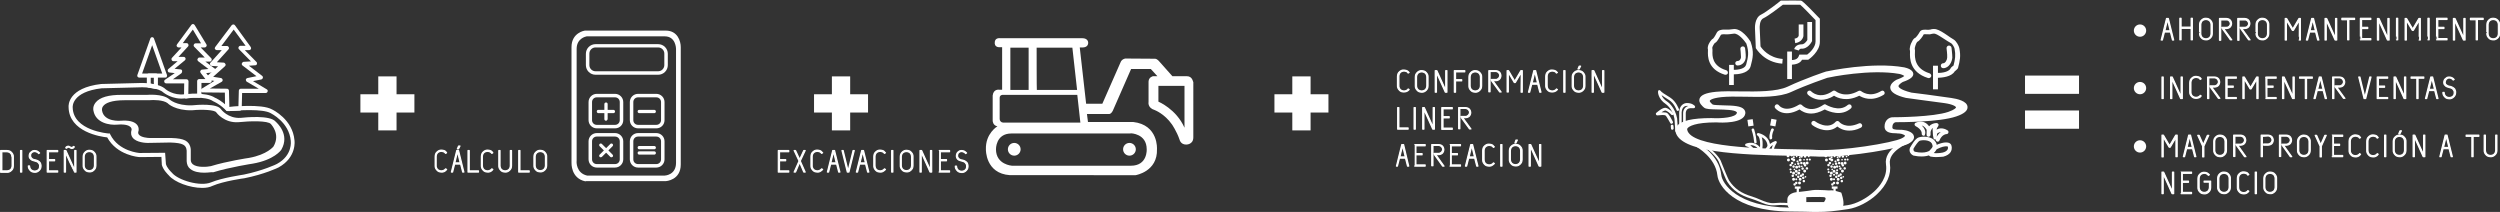 <?xml version="1.0" encoding="utf-8"?>
<!-- Generator: Adobe Illustrator 28.0.0, SVG Export Plug-In . SVG Version: 6.00 Build 0)  -->
<svg version="1.1" id="Layer_2_00000029739006798267451780000012321036647047910290_"
	 xmlns="http://www.w3.org/2000/svg" xmlns:xlink="http://www.w3.org/1999/xlink" x="0px" y="0px" viewBox="0 0 1217.4 103.2"
	 style="enable-background:new 0 0 1217.4 103.2;" xml:space="preserve">
<rect x="0" y="0" width="1217.4" height="103.2" fill="#333333" stroke="none"/>
<style type="text/css">
	.st0{fill:#FFFFFF;stroke:#FFFFFF;stroke-width:0.57;stroke-linecap:round;stroke-linejoin:round;}
	.st1{fill:#FFFFFF;}
</style>
<g id="Capa_1">
	<g>
		<path class="st0" d="M3.4,73.3c0.4,0,0.8,0.1,1.2,0.2s0.7,0.4,1,0.7c0.3,0.3,0.5,0.6,0.7,1c0.2,0.4,0.2,0.8,0.2,1.3v4.2
			c0,0.5-0.1,0.9-0.2,1.3s-0.4,0.7-0.7,1c-0.3,0.3-0.6,0.5-1,0.7c-0.4,0.2-0.8,0.2-1.2,0.2H0.3V73.3H3.4z M5.8,76.4
			c0-0.4-0.1-0.7-0.2-1s-0.3-0.6-0.5-0.8c-0.2-0.2-0.5-0.4-0.8-0.5s-0.6-0.2-1-0.2H0.9v9.3h2.5c0.3,0,0.7-0.1,1-0.2s0.6-0.3,0.8-0.5
			c0.2-0.2,0.4-0.5,0.5-0.8s0.2-0.6,0.2-1V76.4L5.8,76.4z"/>
		<path class="st0" d="M10,73.3h0.6v10.5H10V73.3z"/>
		<path class="st0" d="M19.3,80.7c0-0.3-0.1-0.6-0.2-0.8c-0.1-0.2-0.3-0.5-0.5-0.7s-0.5-0.4-0.8-0.5c-0.3-0.1-0.6-0.2-1-0.3
			c-0.4-0.1-0.7-0.2-1-0.3s-0.6-0.3-0.8-0.5s-0.4-0.4-0.6-0.7c-0.1-0.3-0.2-0.6-0.2-0.9c0-0.4,0.1-0.8,0.2-1.1s0.3-0.6,0.6-0.8
			c0.2-0.2,0.5-0.4,0.8-0.6c0.3-0.1,0.6-0.2,1-0.2c0.5,0,1,0.1,1.4,0.3c0.4,0.2,0.8,0.6,1.1,0.9l-0.5,0.3c-0.2-0.3-0.5-0.6-0.9-0.7
			c-0.3-0.2-0.7-0.3-1.1-0.3c-0.3,0-0.5,0.1-0.8,0.2c-0.2,0.1-0.4,0.2-0.6,0.4S15.1,74.8,15,75c-0.1,0.3-0.1,0.6-0.1,0.9
			c0,0.2,0.1,0.5,0.2,0.7c0.1,0.2,0.3,0.4,0.5,0.6s0.4,0.3,0.7,0.4c0.2,0.1,0.5,0.2,0.8,0.2c0.4,0.1,0.8,0.2,1.2,0.4
			s0.7,0.4,0.9,0.6s0.5,0.5,0.6,0.9s0.2,0.7,0.2,1.1c0,0.4-0.1,0.9-0.2,1.2s-0.4,0.7-0.7,1s-0.6,0.5-1,0.7s-0.8,0.2-1.2,0.2
			s-0.8-0.1-1.2-0.2s-0.7-0.4-1-0.7c-0.3-0.3-0.5-0.6-0.7-1s-0.2-0.8-0.2-1.2h0.6c0,0.3,0.1,0.7,0.2,1s0.3,0.6,0.5,0.8
			c0.2,0.2,0.5,0.4,0.8,0.5s0.6,0.2,1,0.2s0.7-0.1,1-0.2c0.3-0.1,0.6-0.3,0.8-0.5c0.2-0.2,0.4-0.5,0.5-0.8
			C19.2,81.4,19.3,81.1,19.3,80.7L19.3,80.7z"/>
		<path class="st0" d="M23,73.3h5.1v0.6h-4.5v3.8h3v0.6h-3v4.9h4.5v0.6H23C23,83.8,23,73.3,23,73.3z"/>
		<path class="st0" d="M31.9,74.3v9.5h-0.6V73.3h0.8l4.3,9.5v-9.5H37v10.5h-0.8C36.1,83.8,31.9,74.3,31.9,74.3z M32,72
			c0.1-0.3,0.3-0.5,0.5-0.6c0.2-0.1,0.5-0.2,0.7-0.2c0.2,0,0.4,0,0.5,0.1c0.2,0.1,0.3,0.2,0.4,0.2c0.1,0.1,0.3,0.2,0.4,0.2
			c0.1,0.1,0.3,0.1,0.5,0.1c0.1,0,0.3-0.1,0.4-0.1c0.1-0.1,0.2-0.2,0.3-0.4l0.5,0.2c-0.1,0.3-0.3,0.5-0.5,0.6s-0.4,0.2-0.7,0.2
			c-0.2,0-0.3,0-0.5-0.1c-0.2-0.1-0.3-0.2-0.4-0.2s-0.3-0.2-0.4-0.2c-0.1-0.1-0.3-0.1-0.5-0.1c-0.1,0-0.3,0-0.4,0.1
			s-0.2,0.2-0.3,0.4L32,72L32,72z"/>
		<path class="st0" d="M40.5,76.3c0-0.4,0.1-0.9,0.2-1.2s0.4-0.7,0.7-1s0.6-0.5,1-0.7s0.8-0.2,1.2-0.2s0.8,0.1,1.2,0.2
			s0.7,0.4,1,0.7c0.3,0.3,0.5,0.6,0.7,1s0.2,0.8,0.2,1.2v4.3c0,0.4-0.1,0.9-0.2,1.2s-0.4,0.7-0.7,1s-0.6,0.5-1,0.7s-0.8,0.2-1.2,0.2
			s-0.8-0.1-1.2-0.2s-0.7-0.4-1-0.7c-0.3-0.3-0.5-0.6-0.7-1s-0.2-0.8-0.2-1.2V76.3z M46,76.3c0-0.4-0.1-0.7-0.2-1
			c-0.1-0.3-0.3-0.6-0.5-0.8c-0.2-0.2-0.5-0.4-0.8-0.5c-0.3-0.1-0.6-0.2-1-0.2s-0.7,0.1-1,0.2c-0.3,0.1-0.6,0.3-0.8,0.5
			c-0.2,0.2-0.4,0.5-0.5,0.8c-0.1,0.3-0.2,0.7-0.2,1v4.3c0,0.4,0.1,0.7,0.2,1c0.1,0.3,0.3,0.6,0.5,0.8c0.2,0.2,0.5,0.4,0.8,0.5
			c0.3,0.1,0.6,0.2,1,0.2s0.7-0.1,1-0.2c0.3-0.1,0.6-0.3,0.8-0.5c0.2-0.2,0.4-0.5,0.5-0.8c0.1-0.3,0.2-0.7,0.2-1V76.3z"/>
	</g>
	<g>
		<path class="st0" d="M212.6,81.7c0.1,0.3,0.3,0.6,0.5,0.8s0.5,0.4,0.8,0.5c0.3,0.1,0.6,0.2,1,0.2s0.7-0.1,1-0.2
			c0.3-0.1,0.5-0.3,0.7-0.4c0.2-0.2,0.3-0.3,0.4-0.4l0.5,0.3c-0.1,0.1-0.2,0.3-0.4,0.5s-0.5,0.4-0.9,0.6s-0.8,0.2-1.2,0.2
			s-0.8-0.1-1.2-0.2s-0.7-0.4-1-0.7c-0.3-0.3-0.5-0.6-0.7-1s-0.2-0.8-0.2-1.3v-4.3c0-0.5,0.1-0.9,0.2-1.3s0.4-0.7,0.7-1
			c0.3-0.3,0.6-0.5,1-0.7s0.8-0.2,1.2-0.2s0.8,0.1,1.2,0.2s0.7,0.3,0.9,0.6c0.2,0.2,0.4,0.4,0.4,0.5l-0.5,0.3
			c-0.1-0.1-0.2-0.2-0.4-0.4s-0.4-0.3-0.7-0.4c-0.3-0.1-0.6-0.2-1-0.2s-0.7,0.1-1,0.2c-0.3,0.1-0.6,0.3-0.8,0.5s-0.4,0.5-0.5,0.8
			s-0.2,0.6-0.2,1v4.3C212.4,81.1,212.4,81.4,212.6,81.7L212.6,81.7z"/>
		<path class="st0" d="M225.9,83.8h-0.6l-1-3.9h-2.9l-1,3.9h-0.6l2.6-10.5h0.9L225.9,83.8L225.9,83.8z M221.5,79.3h2.6l-1.3-5.4
			L221.5,79.3z M222.7,72.5l0.6-1.4h0.7l-0.7,1.4H222.7L222.7,72.5z"/>
		<path class="st0" d="M235.1,81.7c0.1,0.3,0.3,0.6,0.5,0.8s0.5,0.4,0.8,0.5c0.3,0.1,0.6,0.2,1,0.2s0.7-0.1,1-0.2
			c0.3-0.1,0.5-0.3,0.7-0.4c0.2-0.2,0.3-0.3,0.4-0.4l0.5,0.3c-0.1,0.1-0.2,0.3-0.4,0.5s-0.5,0.4-0.9,0.6s-0.8,0.2-1.2,0.2
			s-0.8-0.1-1.2-0.2s-0.7-0.4-1-0.7c-0.3-0.3-0.5-0.6-0.7-1s-0.2-0.8-0.2-1.3v-4.3c0-0.5,0.1-0.9,0.2-1.3s0.4-0.7,0.7-1
			c0.3-0.3,0.6-0.5,1-0.7s0.8-0.2,1.2-0.2s0.8,0.1,1.2,0.2s0.7,0.3,0.9,0.6c0.2,0.2,0.4,0.4,0.4,0.5l-0.5,0.3
			c-0.1-0.1-0.2-0.2-0.4-0.4s-0.4-0.3-0.7-0.4c-0.3-0.1-0.6-0.2-1-0.2s-0.7,0.1-1,0.2c-0.3,0.1-0.6,0.3-0.8,0.5s-0.4,0.5-0.5,0.8
			s-0.2,0.6-0.2,1v4.3C234.9,81.1,235,81.4,235.1,81.7L235.1,81.7z"/>
		<path class="st0" d="M248.5,73.3h0.6v7.4c0,0.4-0.1,0.9-0.2,1.2s-0.4,0.7-0.7,1s-0.6,0.5-1,0.7s-0.8,0.2-1.2,0.2s-0.8-0.1-1.2-0.2
			s-0.7-0.4-1-0.7c-0.3-0.3-0.5-0.6-0.7-1s-0.2-0.8-0.2-1.2v-7.4h0.6v7.4c0,0.4,0.1,0.7,0.2,1s0.3,0.6,0.5,0.8
			c0.2,0.2,0.5,0.4,0.8,0.5c0.3,0.1,0.6,0.2,1,0.2s0.7-0.1,1-0.2c0.3-0.1,0.6-0.3,0.8-0.5c0.2-0.2,0.4-0.5,0.5-0.8s0.2-0.7,0.2-1
			V73.3z"/>
		<path class="st0" d="M252.6,73.3h0.6v9.9h4.5v0.6h-5.1V73.3z"/>
		<path class="st0" d="M227.9,73.3h0.6v9.9h4.5v0.6h-5.1V73.3z"/>
		<path class="st0" d="M260,76.3c0-0.4,0.1-0.9,0.2-1.2s0.4-0.7,0.7-1s0.6-0.5,1-0.7s0.8-0.2,1.2-0.2s0.8,0.1,1.2,0.2s0.7,0.4,1,0.7
			c0.3,0.3,0.5,0.6,0.7,1s0.2,0.8,0.2,1.2v4.3c0,0.4-0.1,0.9-0.2,1.2s-0.4,0.7-0.7,1s-0.6,0.5-1,0.7s-0.8,0.2-1.2,0.2
			s-0.8-0.1-1.2-0.2s-0.7-0.4-1-0.7c-0.3-0.3-0.5-0.6-0.7-1s-0.2-0.8-0.2-1.2V76.3z M265.6,76.3c0-0.4-0.1-0.7-0.2-1
			s-0.3-0.6-0.5-0.8c-0.2-0.2-0.5-0.4-0.8-0.5c-0.3-0.1-0.6-0.2-1-0.2s-0.7,0.1-1,0.2c-0.3,0.1-0.6,0.3-0.8,0.5
			c-0.2,0.2-0.4,0.5-0.5,0.8s-0.2,0.7-0.2,1v4.3c0,0.4,0.1,0.7,0.2,1s0.3,0.6,0.5,0.8c0.2,0.2,0.5,0.4,0.8,0.5
			c0.3,0.1,0.6,0.2,1,0.2s0.7-0.1,1-0.2c0.3-0.1,0.6-0.3,0.8-0.5c0.2-0.2,0.4-0.5,0.5-0.8s0.2-0.7,0.2-1V76.3z"/>
	</g>
	<g>
		<path class="st0" d="M379,73.3h5.1v0.6h-4.5v3.8h3v0.6h-3v4.9h4.5v0.6H379C379,83.8,379,73.3,379,73.3z"/>
		<path class="st0" d="M391.4,83.8l-2-4.7l-2,4.7h-0.7l2.4-5.4l-2.4-5.1h0.7l2,4.3l2-4.3h0.7l-2.4,5.1l2.4,5.4H391.4z"/>
		<path class="st0" d="M395.7,81.7c0.1,0.3,0.3,0.6,0.5,0.8s0.5,0.4,0.8,0.5s0.6,0.2,1,0.2s0.7-0.1,1-0.2s0.5-0.3,0.7-0.4
			c0.2-0.2,0.3-0.3,0.4-0.4l0.5,0.3c-0.1,0.1-0.2,0.3-0.5,0.5s-0.5,0.4-0.9,0.6s-0.8,0.2-1.2,0.2s-0.8-0.1-1.2-0.2s-0.7-0.4-1-0.7
			c-0.3-0.3-0.5-0.6-0.7-1s-0.2-0.8-0.2-1.3v-4.3c0-0.5,0.1-0.9,0.2-1.3s0.4-0.7,0.7-1c0.3-0.3,0.6-0.5,1-0.7s0.8-0.2,1.2-0.2
			s0.8,0.1,1.2,0.2s0.7,0.3,0.9,0.6c0.2,0.2,0.4,0.4,0.5,0.5l-0.5,0.3c-0.1-0.1-0.2-0.2-0.4-0.4s-0.4-0.3-0.7-0.4s-0.6-0.2-1-0.2
			s-0.7,0.1-1,0.2s-0.6,0.3-0.8,0.5s-0.4,0.5-0.5,0.8s-0.2,0.6-0.2,1v4.3C395.5,81.1,395.5,81.4,395.7,81.7L395.7,81.7z"/>
		<path class="st0" d="M409,83.8h-0.6l-1-3.9h-2.9l-1,3.9h-0.6l2.6-10.5h0.9L409,83.8L409,83.8z M404.6,79.3h2.6l-1.3-5.4
			L404.6,79.3z"/>
		<path class="st0" d="M412.6,83.8L410,73.3h0.6l2.4,9.9l2.4-9.9h0.6l-2.6,10.5H412.6L412.6,83.8z"/>
		<path class="st0" d="M423.1,83.8h-0.6l-1-3.9h-2.9l-1,3.9h-0.6l2.6-10.5h0.9L423.1,83.8L423.1,83.8z M418.8,79.3h2.6l-1.3-5.4
			L418.8,79.3z"/>
		<path class="st0" d="M426.3,81.7c0.1,0.3,0.3,0.6,0.5,0.8s0.5,0.4,0.8,0.5s0.6,0.2,1,0.2s0.7-0.1,1-0.2c0.3-0.1,0.5-0.3,0.7-0.4
			c0.2-0.2,0.3-0.3,0.4-0.4l0.5,0.3c-0.1,0.1-0.2,0.3-0.5,0.5s-0.5,0.4-0.9,0.6s-0.8,0.2-1.2,0.2s-0.8-0.1-1.2-0.2s-0.7-0.4-1-0.7
			c-0.3-0.3-0.5-0.6-0.7-1s-0.2-0.8-0.2-1.3v-4.3c0-0.5,0.1-0.9,0.2-1.3s0.4-0.7,0.7-1c0.3-0.3,0.6-0.5,1-0.7s0.8-0.2,1.2-0.2
			s0.8,0.1,1.2,0.2s0.7,0.3,0.9,0.6s0.4,0.4,0.5,0.5l-0.5,0.3c-0.1-0.1-0.2-0.2-0.4-0.4s-0.4-0.3-0.7-0.4c-0.3-0.1-0.6-0.2-1-0.2
			s-0.7,0.1-1,0.2s-0.6,0.3-0.8,0.5s-0.4,0.5-0.5,0.8s-0.2,0.6-0.2,1v4.3C426.1,81.1,426.2,81.4,426.3,81.7L426.3,81.7z"/>
		<path class="st0" d="M434.2,73.3h0.6v10.5h-0.6V73.3z"/>
		<path class="st0" d="M438.4,76.3c0-0.4,0.1-0.9,0.2-1.2s0.4-0.7,0.7-1s0.6-0.5,1-0.7s0.8-0.2,1.2-0.2s0.8,0.1,1.2,0.2
			s0.7,0.4,1,0.7s0.5,0.6,0.7,1s0.2,0.8,0.2,1.2v4.3c0,0.4-0.1,0.9-0.2,1.2s-0.4,0.7-0.7,1s-0.6,0.5-1,0.7s-0.8,0.2-1.2,0.2
			s-0.8-0.1-1.2-0.2s-0.7-0.4-1-0.7c-0.3-0.3-0.5-0.6-0.7-1s-0.2-0.8-0.2-1.2V76.3z M443.9,76.3c0-0.4-0.1-0.7-0.2-1
			s-0.3-0.6-0.5-0.8s-0.5-0.4-0.8-0.5s-0.6-0.2-1-0.2s-0.7,0.1-1,0.2s-0.6,0.3-0.8,0.5s-0.4,0.5-0.5,0.8s-0.2,0.7-0.2,1v4.3
			c0,0.4,0.1,0.7,0.2,1s0.3,0.6,0.5,0.8s0.5,0.4,0.8,0.5c0.3,0.1,0.6,0.2,1,0.2s0.7-0.1,1-0.2c0.3-0.1,0.6-0.3,0.8-0.5
			s0.4-0.5,0.5-0.8s0.2-0.7,0.2-1V76.3z"/>
		<path class="st0" d="M448.6,74.3v9.5H448V73.3h0.8l4.3,9.5v-9.5h0.6v10.5h-0.8L448.6,74.3z"/>
		<path class="st0" d="M457.3,73.3h5.1v0.6h-4.5v3.8h3v0.6h-3v4.9h4.5v0.6h-5.1C457.3,83.8,457.3,73.3,457.3,73.3z"/>
		<path class="st0" d="M470.7,80.7c0-0.3-0.1-0.6-0.2-0.8s-0.3-0.5-0.5-0.7c-0.2-0.2-0.5-0.4-0.8-0.5c-0.3-0.1-0.6-0.2-1-0.3
			c-0.4-0.1-0.7-0.2-1-0.3c-0.3-0.1-0.6-0.3-0.8-0.5c-0.2-0.2-0.4-0.4-0.5-0.7c-0.1-0.3-0.2-0.6-0.2-0.9c0-0.4,0.1-0.8,0.2-1.1
			s0.3-0.6,0.5-0.8c0.2-0.2,0.5-0.4,0.8-0.6c0.3-0.1,0.6-0.2,1-0.2c0.5,0,1,0.1,1.4,0.3c0.4,0.2,0.8,0.6,1.1,0.9l-0.5,0.3
			c-0.2-0.3-0.5-0.6-0.9-0.7c-0.3-0.2-0.7-0.3-1.1-0.3c-0.3,0-0.5,0.1-0.8,0.2c-0.2,0.1-0.4,0.2-0.6,0.4s-0.3,0.4-0.4,0.7
			c-0.1,0.3-0.1,0.6-0.1,0.9c0,0.2,0.1,0.5,0.2,0.7s0.3,0.4,0.5,0.6s0.4,0.3,0.7,0.4c0.2,0.1,0.5,0.2,0.8,0.2
			c0.4,0.1,0.8,0.2,1.2,0.4c0.4,0.2,0.7,0.4,0.9,0.6c0.3,0.2,0.5,0.5,0.6,0.9s0.2,0.7,0.2,1.1c0,0.4-0.1,0.9-0.2,1.2s-0.4,0.7-0.7,1
			s-0.6,0.5-1,0.7s-0.8,0.2-1.2,0.2s-0.8-0.1-1.2-0.2s-0.7-0.4-1-0.7c-0.3-0.3-0.5-0.6-0.7-1s-0.2-0.8-0.2-1.2h0.6
			c0,0.3,0.1,0.7,0.2,1s0.3,0.6,0.5,0.8s0.5,0.4,0.8,0.5c0.3,0.1,0.6,0.2,1,0.2s0.7-0.1,1-0.2c0.3-0.1,0.6-0.3,0.8-0.5
			c0.2-0.2,0.4-0.5,0.5-0.8S470.7,81.1,470.7,80.7L470.7,80.7z"/>
	</g>
	<g>
		<path class="st0" d="M681.4,42.8c0.1,0.3,0.3,0.6,0.5,0.8c0.2,0.2,0.5,0.4,0.8,0.5c0.3,0.1,0.6,0.2,1,0.2s0.7-0.1,1-0.2
			c0.3-0.1,0.5-0.3,0.7-0.4c0.2-0.2,0.3-0.3,0.3-0.4l0.5,0.3c-0.1,0.1-0.2,0.3-0.5,0.5s-0.5,0.4-0.9,0.5s-0.8,0.2-1.2,0.2
			s-0.8-0.1-1.2-0.2s-0.7-0.4-1-0.7c-0.3-0.3-0.5-0.6-0.7-1s-0.2-0.8-0.2-1.3v-4.3c0-0.5,0.1-0.9,0.2-1.3s0.4-0.7,0.7-1
			s0.6-0.5,1-0.7s0.8-0.2,1.2-0.2s0.8,0.1,1.2,0.2s0.7,0.3,0.9,0.5s0.3,0.4,0.5,0.5l-0.5,0.3c-0.1-0.1-0.2-0.2-0.3-0.4
			s-0.4-0.3-0.7-0.4c-0.3-0.1-0.6-0.2-1-0.2s-0.7,0.1-1,0.2c-0.3,0.1-0.6,0.3-0.8,0.5c-0.2,0.2-0.4,0.5-0.5,0.8s-0.2,0.6-0.2,1v4.3
			C681.2,42.2,681.2,42.5,681.4,42.8z"/>
		<path class="st0" d="M689.2,37.5c0-0.5,0.1-0.9,0.2-1.2s0.4-0.7,0.7-1c0.3-0.3,0.6-0.5,1-0.7s0.8-0.2,1.2-0.2s0.8,0.1,1.2,0.2
			s0.7,0.4,1,0.7s0.5,0.6,0.7,1s0.2,0.8,0.2,1.2v4.3c0,0.5-0.1,0.9-0.2,1.2s-0.4,0.7-0.7,1c-0.3,0.3-0.6,0.5-1,0.7s-0.8,0.2-1.2,0.2
			s-0.8-0.1-1.2-0.2s-0.7-0.4-1-0.7c-0.3-0.3-0.5-0.6-0.7-1s-0.2-0.8-0.2-1.2V37.5z M694.8,37.5c0-0.4-0.1-0.7-0.2-1
			s-0.3-0.6-0.5-0.8s-0.5-0.4-0.8-0.5s-0.6-0.2-1-0.2s-0.7,0.1-1,0.2s-0.6,0.3-0.8,0.5s-0.4,0.5-0.5,0.8s-0.2,0.7-0.2,1v4.3
			c0,0.4,0.1,0.7,0.2,1s0.3,0.6,0.5,0.8s0.5,0.4,0.8,0.5c0.3,0.1,0.6,0.2,1,0.2s0.7-0.1,1-0.2c0.3-0.1,0.6-0.3,0.8-0.5
			s0.4-0.5,0.5-0.8s0.2-0.7,0.2-1V37.5z"/>
		<path class="st0" d="M699.5,35.4v9.5h-0.6V34.4h0.8l4.3,9.5v-9.5h0.6v10.5h-0.8L699.5,35.4L699.5,35.4z"/>
		<path class="st0" d="M708.2,34.4h5.1V35h-4.5v3.8h3v0.6h-3v5.5h-0.6C708.2,44.9,708.2,34.4,708.2,34.4z"/>
		<path class="st0" d="M715.3,37.5c0-0.5,0.1-0.9,0.2-1.2s0.4-0.7,0.7-1c0.3-0.3,0.6-0.5,1-0.7s0.8-0.2,1.2-0.2s0.8,0.1,1.2,0.2
			s0.7,0.4,1,0.7s0.5,0.6,0.7,1s0.2,0.8,0.2,1.2v4.3c0,0.5-0.1,0.9-0.2,1.2s-0.4,0.7-0.7,1c-0.3,0.3-0.6,0.5-1,0.7s-0.8,0.2-1.2,0.2
			s-0.8-0.1-1.2-0.2s-0.7-0.4-1-0.7c-0.3-0.3-0.5-0.6-0.7-1s-0.2-0.8-0.2-1.2V37.5z M720.9,37.5c0-0.4-0.1-0.7-0.2-1
			s-0.3-0.6-0.5-0.8s-0.5-0.4-0.8-0.5s-0.6-0.2-1-0.2s-0.7,0.1-1,0.2s-0.6,0.3-0.8,0.5s-0.4,0.5-0.5,0.8s-0.2,0.7-0.2,1v4.3
			c0,0.4,0.1,0.7,0.2,1s0.3,0.6,0.5,0.8s0.5,0.4,0.8,0.5c0.3,0.1,0.6,0.2,1,0.2s0.7-0.1,1-0.2c0.3-0.1,0.6-0.3,0.8-0.5
			s0.4-0.5,0.5-0.8s0.2-0.7,0.2-1V37.5z"/>
		<path class="st0" d="M726.2,38.7h2.2c0.3,0,0.5,0,0.7-0.2c0.2-0.1,0.4-0.2,0.6-0.4s0.3-0.4,0.4-0.6c0.1-0.2,0.2-0.4,0.2-0.7
			c0-0.3,0-0.6-0.2-0.8c-0.1-0.2-0.2-0.4-0.4-0.6s-0.4-0.3-0.6-0.4c-0.2-0.1-0.5-0.2-0.7-0.2h-2.8v9.9H725V34.4h3.4
			c0.3,0,0.7,0.1,1,0.2c0.3,0.1,0.6,0.3,0.8,0.5c0.2,0.2,0.4,0.5,0.5,0.8s0.2,0.7,0.2,1c0,0.3-0.1,0.6-0.2,0.9s-0.3,0.6-0.5,0.8
			c-0.2,0.2-0.5,0.4-0.8,0.5c-0.3,0.1-0.6,0.2-1,0.2h-1.4l4,5.5h-0.7l-4-5.5V38.7L726.2,38.7z"/>
		<path class="st0" d="M740.8,35.3l-2.9,4.9h-0.5l-2.9-4.9v9.5h-0.6V34.4h0.7l3,5.1l3-5.1h0.7v10.5h-0.6L740.8,35.3L740.8,35.3z"/>
		<path class="st0" d="M750.4,44.9h-0.6l-1-3.9h-2.9l-1,3.9h-0.6l2.6-10.5h0.9L750.4,44.9L750.4,44.9z M746.1,40.4h2.6l-1.3-5.4
			L746.1,40.4z"/>
		<path class="st0" d="M753.6,42.8c0.1,0.3,0.3,0.6,0.5,0.8c0.2,0.2,0.5,0.4,0.8,0.5c0.3,0.1,0.6,0.2,1,0.2s0.7-0.1,1-0.2
			c0.3-0.1,0.5-0.3,0.7-0.4c0.2-0.2,0.3-0.3,0.3-0.4l0.5,0.3c-0.1,0.1-0.2,0.3-0.5,0.5s-0.5,0.4-0.9,0.5s-0.8,0.2-1.2,0.2
			s-0.8-0.1-1.2-0.2s-0.7-0.4-1-0.7c-0.3-0.3-0.5-0.6-0.7-1s-0.2-0.8-0.2-1.3v-4.3c0-0.5,0.1-0.9,0.2-1.3s0.4-0.7,0.7-1
			s0.6-0.5,1-0.7s0.8-0.2,1.2-0.2s0.8,0.1,1.2,0.2s0.7,0.3,0.9,0.5s0.3,0.4,0.5,0.5l-0.5,0.3c-0.1-0.1-0.2-0.2-0.3-0.4
			s-0.4-0.3-0.7-0.4c-0.3-0.1-0.6-0.2-1-0.2s-0.7,0.1-1,0.2c-0.3,0.1-0.6,0.3-0.8,0.5c-0.2,0.2-0.4,0.5-0.5,0.8s-0.2,0.6-0.2,1v4.3
			C753.4,42.2,753.5,42.5,753.6,42.8z"/>
		<path class="st0" d="M761.5,34.4h0.6v10.5h-0.6V34.4z"/>
		<path class="st0" d="M765.6,37.5c0-0.5,0.1-0.9,0.2-1.2s0.4-0.7,0.7-1s0.6-0.5,1-0.7s0.8-0.2,1.2-0.2s0.8,0.1,1.2,0.2
			s0.7,0.4,1,0.7c0.3,0.3,0.5,0.6,0.7,1s0.2,0.8,0.2,1.2v4.3c0,0.5-0.1,0.9-0.2,1.2s-0.4,0.7-0.7,1s-0.6,0.5-1,0.7s-0.8,0.2-1.2,0.2
			s-0.8-0.1-1.2-0.2s-0.7-0.4-1-0.7c-0.3-0.3-0.5-0.6-0.7-1s-0.2-0.8-0.2-1.2V37.5z M771.2,37.5c0-0.4-0.1-0.7-0.2-1
			s-0.3-0.6-0.5-0.8c-0.2-0.2-0.5-0.4-0.8-0.5s-0.6-0.2-1-0.2s-0.7,0.1-1,0.2c-0.3,0.1-0.6,0.3-0.8,0.5c-0.2,0.2-0.4,0.5-0.5,0.8
			s-0.2,0.7-0.2,1v4.3c0,0.4,0.1,0.7,0.2,1s0.3,0.6,0.5,0.8c0.2,0.2,0.5,0.4,0.8,0.5c0.3,0.1,0.6,0.2,1,0.2s0.7-0.1,1-0.2
			c0.3-0.1,0.6-0.3,0.8-0.5c0.2-0.2,0.4-0.5,0.5-0.8s0.2-0.7,0.2-1V37.5z M768.4,33.6l0.6-1.4h0.7l-0.7,1.4H768.4L768.4,33.6z"/>
		<path class="st0" d="M775.9,35.4v9.5h-0.6V34.4h0.8l4.3,9.5v-9.5h0.6v10.5h-0.8L775.9,35.4L775.9,35.4z"/>
		<path class="st0" d="M680.6,52.4h0.6v9.9h4.5v0.6h-5.1C680.6,62.9,680.6,52.4,680.6,52.4z"/>
		<path class="st0" d="M688.6,52.4h0.6v10.5h-0.6V52.4z"/>
		<path class="st0" d="M693.4,53.4v9.5h-0.6V52.4h0.8l4.3,9.5v-9.5h0.6v10.5h-0.8L693.4,53.4L693.4,53.4z"/>
		<path class="st0" d="M702.1,52.4h5.1V53h-4.5v3.8h3v0.6h-3v5h4.5v0.6h-5.1C702.1,62.9,702.1,52.4,702.1,52.4z"/>
		<path class="st0" d="M711.5,56.7h2.2c0.3,0,0.5,0,0.7-0.2c0.2-0.1,0.4-0.2,0.6-0.4s0.3-0.4,0.4-0.6c0.1-0.2,0.2-0.4,0.2-0.7
			c0-0.3,0-0.6-0.2-0.8c-0.1-0.2-0.2-0.4-0.4-0.6s-0.4-0.3-0.6-0.4c-0.2-0.1-0.5-0.2-0.7-0.2h-2.8v9.9h-0.6V52.4h3.4
			c0.3,0,0.7,0.1,1,0.2c0.3,0.1,0.6,0.3,0.8,0.5c0.2,0.2,0.4,0.5,0.5,0.8s0.2,0.7,0.2,1c0,0.3-0.1,0.6-0.2,0.9s-0.3,0.6-0.5,0.8
			c-0.2,0.2-0.5,0.4-0.8,0.5c-0.3,0.1-0.6,0.2-1,0.2h-1.4l4,5.5h-0.7l-4-5.5V56.7L711.5,56.7z"/>
		<path class="st0" d="M686,80.9h-0.6l-1-3.9h-2.9l-1,3.9H680l2.6-10.5h0.9L686,80.9L686,80.9z M681.7,76.4h2.6L683,71L681.7,76.4z"
			/>
		<path class="st0" d="M688.9,70.4h5.1V71h-4.5v3.8h3v0.6h-3v4.9h4.5v0.6h-5.1C688.9,80.9,688.9,70.4,688.9,70.4z"/>
		<path class="st0" d="M698.4,74.7h2.2c0.3,0,0.5-0.1,0.7-0.2s0.4-0.2,0.6-0.4c0.2-0.2,0.3-0.4,0.4-0.6c0.1-0.2,0.2-0.4,0.2-0.7
			c0-0.3,0-0.6-0.2-0.8c-0.1-0.2-0.2-0.4-0.4-0.6c-0.2-0.2-0.4-0.3-0.6-0.4s-0.5-0.2-0.7-0.2h-2.8v9.9h-0.6V70.4h3.4
			c0.3,0,0.7,0.1,1,0.2s0.6,0.3,0.8,0.5s0.4,0.5,0.5,0.8s0.2,0.7,0.2,1c0,0.3-0.1,0.6-0.2,0.9c-0.1,0.3-0.3,0.6-0.5,0.8
			s-0.5,0.4-0.8,0.5s-0.6,0.2-1,0.2h-1.4l4,5.6h-0.7l-4-5.6V74.7L698.4,74.7z"/>
		<path class="st0" d="M706.1,70.4h5.1V71h-4.5v3.8h3v0.6h-3v4.9h4.5v0.6h-5.1C706.1,80.9,706.1,70.4,706.1,70.4z"/>
		<path class="st0" d="M719.7,80.9h-0.6l-1-3.9h-2.9l-1,3.9h-0.6l2.6-10.5h0.9L719.7,80.9L719.7,80.9z M715.4,76.4h2.6l-1.3-5.4
			L715.4,76.4z"/>
		<path class="st0" d="M722.9,78.8c0.1,0.3,0.3,0.6,0.5,0.8c0.2,0.2,0.5,0.4,0.8,0.5s0.6,0.2,1,0.2s0.7-0.1,1-0.2s0.5-0.3,0.7-0.4
			c0.2-0.2,0.3-0.3,0.3-0.4l0.5,0.3c-0.1,0.1-0.2,0.3-0.5,0.5s-0.5,0.4-0.9,0.6s-0.8,0.2-1.2,0.2s-0.8-0.1-1.2-0.2s-0.7-0.4-1-0.7
			c-0.3-0.3-0.5-0.6-0.7-1s-0.2-0.8-0.2-1.3v-4.3c0-0.5,0.1-0.9,0.2-1.3s0.4-0.7,0.7-1c0.3-0.3,0.6-0.5,1-0.7s0.8-0.2,1.2-0.2
			s0.8,0.1,1.2,0.2s0.7,0.3,0.9,0.6s0.3,0.4,0.5,0.5l-0.5,0.3c-0.1-0.1-0.2-0.2-0.3-0.4s-0.4-0.3-0.7-0.4s-0.6-0.2-1-0.2
			s-0.7,0.1-1,0.2s-0.6,0.3-0.8,0.5s-0.4,0.5-0.5,0.8s-0.2,0.6-0.2,1v4.3C722.7,78.2,722.8,78.5,722.9,78.8L722.9,78.8z"/>
		<path class="st0" d="M730.8,70.4h0.6v10.5h-0.6V70.4z"/>
		<path class="st0" d="M735,73.4c0-0.4,0.1-0.9,0.2-1.2s0.4-0.7,0.7-1c0.3-0.3,0.6-0.5,1-0.7s0.8-0.2,1.2-0.2s0.8,0.1,1.2,0.2
			s0.7,0.4,1,0.7s0.5,0.6,0.7,1s0.2,0.8,0.2,1.2v4.3c0,0.4-0.1,0.9-0.2,1.2s-0.4,0.7-0.7,1c-0.3,0.3-0.6,0.5-1,0.7s-0.8,0.2-1.2,0.2
			s-0.8-0.1-1.2-0.2s-0.7-0.4-1-0.7c-0.3-0.3-0.5-0.6-0.7-1s-0.2-0.8-0.2-1.2V73.4z M740.5,73.4c0-0.4-0.1-0.7-0.2-1
			s-0.3-0.6-0.5-0.8s-0.5-0.4-0.8-0.5s-0.6-0.2-1-0.2s-0.7,0.1-1,0.2s-0.6,0.3-0.8,0.5s-0.4,0.5-0.5,0.8s-0.2,0.7-0.2,1v4.3
			c0,0.4,0.1,0.7,0.2,1s0.3,0.6,0.5,0.8s0.5,0.4,0.8,0.5c0.3,0.1,0.6,0.2,1,0.2s0.7-0.1,1-0.2c0.3-0.1,0.6-0.3,0.8-0.5
			s0.4-0.5,0.5-0.8s0.2-0.7,0.2-1V73.4z M737.7,69.6l0.5-1.4h0.7l-0.7,1.4H737.7L737.7,69.6z"/>
		<path class="st0" d="M745.2,71.4v9.5h-0.6V70.4h0.8l4.3,9.5v-9.5h0.6v10.5h-0.8L745.2,71.4L745.2,71.4z"/>
	</g>
	<g>
		<path class="st1" d="M99.4,84.1c-2.3,0-5-0.4-6.7-1.8c-1.2-0.9-1.7-2.2-1.8-3.8v-4.8c0-0.2,0.1-2.4-1.8-3.3
			c-1.1-0.6-3.1-0.9-6.2-1l-11,0.2l0,0c-0.6,0-5.6-0.1-7.4-2.7c-0.5-0.7-1-1.9-0.4-3.7c0-0.2,0-0.8-0.5-1.3
			c-0.6-0.6-2.2-1.6-6.6-1.2c-3.5,0.3-10.4-0.7-11.5-6.8c-0.1-0.4-0.4-2.1,1-3.9c2-2.6,6.4-3.9,13.1-3.8h11.9
			c0.2,0,7.6-0.7,10.9,2.1c0.1,0.1,3.4,3.2,11,3c2.8-0.3,12.4-1,14.2,1.9c0.1,0.1,3.4,4.6,9.6,4.2c2.6-0.3,14.3-1.4,17,1.8
			c0.6,0.6,7.1,6.2,2.8,13.7c-0.2,0.3-3.5,5-14,6.8c-0.1,0-11.1,1.7-19.2,4.2l-0.1,0C103.4,83.7,101.6,84.1,99.4,84.1L99.4,84.1z
			 M83.5,67.2c3.3,0.1,5.3,0.5,6.7,1.2c2.9,1.5,2.7,4.8,2.7,4.9v4.5c0,0.9,0.3,1.6,1,2.2c2.1,1.7,7,1.3,8.8,0.9
			c7.8-2.4,18.3-4,18.5-4c9-1.6,12-5.6,12-5.6c3.5-6.1-1.2-10.7-1.2-10.8l-0.1-0.1c-1.4-1.7-10.1-1.5-15.8-0.9
			c-6.9,0.5-10.7-4.6-10.8-4.8c-0.8-1.2-6.7-1.5-11.8-1c-8.1,0.2-11.7-3.2-11.8-3.4c-2.1-1.7-7.2-1.7-9-1.5H61.2c-0.1,0-0.2,0-0.3,0
			c-6.9,0-9.6,1.5-10.6,2.8c-0.9,1.1-0.6,2.1-0.6,2.2l0,0.1c1,5.6,8.9,4.9,9,4.9c3.9-0.3,6.5,0.3,7.9,1.8c1.2,1.3,0.9,2.8,0.9,2.9
			l0,0.1c-0.3,0.8-0.3,1.4,0.1,1.9c1,1.4,4.3,1.7,5.4,1.7L83.5,67.2L83.5,67.2z"/>
		<path class="st1" d="M98.5,91.5c-6.1,0-13.6-2.8-16.3-6.1c-0.4-0.4-2.7-2.6-3.4-5.1l0-0.2l-0.2-3.7L68,76.5
			c-0.5,0-11-0.8-15.8-9.6c-3.2-0.3-18.6-2.7-18.8-14.7c-0.1-0.9-0.3-9.4,15.9-11.3l19.9-0.5l0,0c0.4,0,8.4,0,11.5,3.1l0,0
			c0,0,3.7,3.1,9.1,2.4c0.4,0,10.4-1.3,14.9,1.7c0.6,0.2,3.2,1.5,6,4.2l0.1,0.1l0,0c0,0,0.2,0.2,0.6,0.2c1.2-0.1,16-1.7,21.1,1.2
			c0.4,0.2,10,4.8,10.9,15c0,0,1.3,8.2-7.7,13.2c-0.3,0.2-7.1,3.4-16.7,5.3c-0.2,0-10.2,1.4-15.5,3.7
			C102.1,91.2,100.4,91.5,98.5,91.5L98.5,91.5z M80.8,79.9c0.5,1.8,2.2,3.5,2.8,4.1l0.1,0.1c3,3.7,13.9,6.9,19.1,4.7
			c5.5-2.3,15.6-3.7,16-3.8c9.2-1.9,16.1-5.1,16.1-5.2c7.7-4.2,6.7-11.1,6.7-11.2c-0.8-9.2-9.7-13.4-9.8-13.5
			c-3.9-2.2-15.8-1.4-20.1-1h-0.1c-1.2,0-1.9-0.7-2.1-0.9c-2.8-2.7-5.5-3.8-5.5-3.8l-0.2-0.1c-3.8-2.7-13.5-1.5-13.6-1.4
			c-6.3,0.8-10.5-2.8-10.7-2.9c-2.2-2.1-8.1-2.5-10.2-2.5l-19.8,0.5c-14.7,1.7-14.1,9.1-14.1,9.2v0.1C35.6,63.7,52.8,65,52.9,65
			l0.6,0l0.2,0.5c4.1,8.3,14.2,9,14.3,9l12.4-0.1L80.8,79.9L80.8,79.9z"/>
		<path class="st1" d="M80.5,37.8H67.8c-0.3,0-0.6-0.2-0.8-0.4c-0.2-0.3-0.2-0.6-0.1-0.9l6.3-17.7c0.1-0.4,0.5-0.7,0.9-0.7
			s0.8,0.3,0.9,0.7l6.3,17.7c0.1,0.3,0.1,0.6-0.1,0.9C81.1,37.7,80.8,37.8,80.5,37.8z M69.2,35.8H79l-4.9-13.8
			C74.1,22.1,69.2,35.8,69.2,35.8z"/>
		<path class="st1" d="M75.9,43.3c-0.1,0-0.1,0-0.2,0l-3.4-0.6c-0.5-0.1-0.8-0.5-0.8-1v-4.9c0-0.5,0.4-1,1-1h3.4c0.6,0,1,0.4,1,1
			v5.5c0,0.3-0.1,0.6-0.3,0.8C76.3,43.2,76.1,43.3,75.9,43.3z M73.4,40.8l1.5,0.2v-3.3h-1.5V40.8L73.4,40.8z"/>
		<path class="st1" d="M90.6,48c-0.2,0-0.5-0.1-0.7-0.3c-0.2-0.2-0.3-0.5-0.3-0.7l0.1-6.4h-8.8c-0.4,0-0.8-0.3-0.9-0.7
			c-0.1-0.4,0-0.9,0.4-1.1l4.7-3.2l-2.6-0.3c-0.4,0-0.7-0.3-0.8-0.7s0-0.8,0.3-1l4.5-3.8l-2,0c-0.4,0-0.8-0.2-0.9-0.6
			c-0.2-0.4-0.1-0.8,0.2-1.1l4.6-5l-1.4,0c-0.4,0-0.7-0.2-0.9-0.5c-0.2-0.3-0.1-0.7,0.1-1l7-9.5c0.2-0.3,0.5-0.4,0.8-0.4
			c0.3,0,0.6,0.2,0.8,0.5l5.7,9.4c0.2,0.3,0.2,0.7,0,1s-0.5,0.5-0.9,0.5h-1.9l5.1,5.2c0.3,0.3,0.4,0.7,0.2,1.1s-0.5,0.6-0.9,0.6
			h-2.1l4.7,3.5c0.3,0.2,0.5,0.7,0.3,1s-0.4,0.7-0.8,0.7l-3.8,0.4l2.5,3.2c0.2,0.3,0.3,0.7,0.1,1c-0.2,0.3-0.5,0.6-0.9,0.6h-4v6.2
			c0,0.3-0.1,0.5-0.3,0.7c-0.2,0.2-0.4,0.3-0.7,0.3l0,0l-3.2,0L90.6,48C90.7,48,90.6,48,90.6,48L90.6,48z M84.2,38.6h6.6
			c0.3,0,0.5,0.1,0.7,0.3s0.3,0.5,0.3,0.7l-0.1,6.3l2.1-0.2h2.2v-6.2c0-0.5,0.4-1,1-1h3l-2.3-3c-0.2-0.3-0.3-0.7-0.1-1
			s0.4-0.6,0.8-0.6l3.1-0.3l-5-3.8c-0.3-0.3-0.5-0.7-0.3-1.1s0.5-0.7,0.9-0.7h2.6l-5.1-5.2c-0.3-0.3-0.4-0.7-0.2-1.1
			s0.5-0.6,0.9-0.6h2.6l-4-6.7l-4.9,6.6l1.8,0c0.4,0,0.8,0.2,0.9,0.6c0.2,0.4,0.1,0.8-0.2,1.1l-4.6,5l2.5,0c0.4,0,0.8,0.2,0.9,0.6
			c0.2,0.4,0,0.8-0.3,1.1L85,33.5l2.9,0.3c0.4,0,0.8,0.3,0.8,0.8s-0.1,0.8-0.4,1.1L84.2,38.6L84.2,38.6z"/>
		<path class="st1" d="M110.8,54.1c-0.4,0-0.8-0.2-0.9-0.6l-0.2-0.5c-0.1-0.1-0.1-0.2-0.1-0.4l-0.1-7.5L98.7,45
			c-0.4,0-0.8-0.3-0.9-0.7c-0.1-0.4,0.1-0.9,0.4-1.1l6.2-3.8l-3.2-0.5c-0.4-0.1-0.7-0.3-0.8-0.7s0-0.8,0.3-1l5.5-4.9l-3-0.2
			c-0.4,0-0.7-0.3-0.9-0.6c-0.1-0.4-0.1-0.8,0.2-1l5.5-6.1l-2.4,0c-0.4,0-0.7-0.2-0.9-0.5s-0.1-0.7,0.1-1l8-10.6
			c0.2-0.2,0.5-0.4,0.8-0.4l0,0c0.3,0,0.6,0.1,0.8,0.4l7.7,10.6c0.2,0.3,0.2,0.7,0.1,1c-0.2,0.3-0.5,0.5-0.9,0.5l-2.1,0l5.7,5.8
			c0.3,0.3,0.3,0.7,0.2,1c-0.1,0.4-0.5,0.6-0.9,0.6l-3,0.2l6.4,4.9c0.3,0.2,0.5,0.6,0.4,1c-0.1,0.4-0.4,0.7-0.8,0.8l-4,0.8l6.7,4
			c0.4,0.2,0.6,0.7,0.4,1.1c-0.1,0.4-0.5,0.7-1,0.7h-11.4l-0.2,7.6c0,0.5-0.4,1-0.9,1L110.8,54.1C110.9,54.1,110.9,54.1,110.8,54.1
			L110.8,54.1z M102.2,43.1l8.3,0.1c0.5,0,1,0.4,1,1l0.2,7.9l4.4-0.2l0.2-7.7c0-0.5,0.4-1,1-1h8.7l-5.8-3.4c-0.3-0.2-0.5-0.6-0.5-1
			c0.1-0.4,0.4-0.7,0.8-0.8l4.4-0.9l-6.8-5.2c-0.3-0.2-0.5-0.7-0.3-1.1s0.5-0.7,0.9-0.7l3.5-0.2l-5.8-5.9c-0.3-0.3-0.4-0.7-0.2-1.1
			c0.2-0.4,0.5-0.6,0.9-0.6l2.5,0l-5.8-7.9l-6,8l2.7,0c0.4,0,0.7,0.2,0.9,0.6s0.1,0.8-0.2,1.1l-5.6,6.2l3.3,0.2
			c0.4,0,0.7,0.3,0.9,0.7s0,0.8-0.3,1.1l-5.7,5.1l3.8,0.6c0.4,0.1,0.7,0.4,0.8,0.8c0.1,0.4-0.1,0.8-0.4,1L102.2,43.1L102.2,43.1z"/>
	</g>
	<g>
		<path class="st1" d="M285.2,88.3c-0.1,0-0.1,0-0.2,0c-7.1-1.5-6.7-9-6.7-9.1V22.9l0,0c0-7,6.4-8,6.5-8c0,0,0.1,0,0.1,0h39.3
			c5.8,0,7.3,5.2,7.3,8v57.2c0,7.7-7.2,8.1-7.3,8.1H285.2L285.2,88.3z M285.9,85.5h37.8c0.2,0,5.5-0.3,5.5-6.2V23.8
			c0-0.2-0.1-6.1-5.5-6.1h-38c-0.5,0.1-4.9,1-4.9,6.1v54.6C280.7,78.7,280.5,84.3,285.9,85.5z"/>
		<path class="st1" d="M320.5,36.4H290c-2.6,0-4.7-2.1-4.7-4.7v-5.5c0-2.6,2.1-4.7,4.7-4.7h30.5c2.6,0,4.7,2.1,4.7,4.7v5.5
			C325.2,34.3,323.1,36.4,320.5,36.4z M290,23.1c-1.7,0-3,1.4-3,3v5.6c0,1.7,1.4,3,3,3h30.5c1.7,0,3-1.4,3-3v-5.6c0-1.7-1.4-3-3-3
			C320.5,23.1,290,23.1,290,23.1z"/>
		<path class="st1" d="M299.5,62.5h-8.9c-2.2,0-4-1.8-4-4v-8.8c0-2.2,1.8-4,4-4h8.9c2.2,0,4,1.8,4,4v8.8
			C303.5,60.8,301.7,62.5,299.5,62.5z M290.6,47.4c-1.3,0-2.3,1-2.3,2.3v8.8c0,1.3,1,2.3,2.3,2.3h8.9c1.3,0,2.3-1,2.3-2.3v-8.8
			c0-1.3-1-2.3-2.3-2.3H290.6z"/>
		<path class="st1" d="M319.6,62.5h-8.9c-2.2,0-4-1.8-4-4v-8.8c0-2.2,1.8-4,4-4h8.9c2.2,0,4,1.8,4,4v8.8
			C323.6,60.8,321.8,62.5,319.6,62.5z M310.7,47.4c-1.3,0-2.3,1-2.3,2.3v8.8c0,1.3,1,2.3,2.3,2.3h8.9c1.3,0,2.3-1,2.3-2.3v-8.8
			c0-1.3-1-2.3-2.3-2.3H310.7z"/>
		<path class="st1" d="M299.5,81.6h-8.9c-2.2,0-4-1.8-4-4v-8.8c0-2.2,1.8-4,4-4h8.9c2.2,0,4,1.8,4,4v8.8
			C303.5,79.8,301.7,81.6,299.5,81.6z M290.6,66.5c-1.3,0-2.3,1-2.3,2.3v8.8c0,1.3,1,2.3,2.3,2.3h8.9c1.3,0,2.3-1,2.3-2.3v-8.8
			c0-1.3-1-2.3-2.3-2.3H290.6z"/>
		<path class="st1" d="M319.6,81.6h-8.9c-2.2,0-4-1.8-4-4v-8.8c0-2.2,1.8-4,4-4h8.9c2.2,0,4,1.8,4,4v8.8
			C323.6,79.8,321.8,81.6,319.6,81.6z M310.7,66.5c-1.3,0-2.3,1-2.3,2.3v8.8c0,1.3,1,2.3,2.3,2.3h8.9c1.3,0,2.3-1,2.3-2.3v-8.8
			c0-1.3-1-2.3-2.3-2.3H310.7z"/>
		<path class="st1" d="M318.6,75.3h-7.3c-0.4,0-0.8-0.3-0.8-0.8s0.3-0.8,0.8-0.8h7.3c0.4,0,0.8,0.3,0.8,0.8S319,75.3,318.6,75.3z"/>
		<path class="st1" d="M318.6,72.7h-7.3c-0.4,0-0.8-0.3-0.8-0.8s0.3-0.8,0.8-0.8h7.3c0.4,0,0.8,0.3,0.8,0.8S319,72.7,318.6,72.7z"/>
		<path class="st1" d="M318.6,55.1h-7.3c-0.4,0-0.8-0.3-0.8-0.8s0.3-0.8,0.8-0.8h7.3c0.4,0,0.8,0.3,0.8,0.8S319,55.1,318.6,55.1z"/>
		<g>
			<path class="st1" d="M292.5,76.6c-0.2,0-0.4-0.1-0.5-0.2c-0.3-0.3-0.3-0.8,0-1.1l5.2-5.2c0.3-0.3,0.8-0.3,1.1,0s0.3,0.8,0,1.1
				l-5.2,5.2C292.9,76.5,292.7,76.6,292.5,76.6z"/>
			<path class="st1" d="M297.7,76.6c-0.2,0-0.4-0.1-0.5-0.2l-5.2-5.2c-0.3-0.3-0.3-0.8,0-1.1s0.8-0.3,1.1,0l5.2,5.2
				c0.3,0.3,0.3,0.8,0,1.1C298.1,76.5,297.9,76.6,297.7,76.6z"/>
		</g>
		<g>
			<path class="st1" d="M298.7,55.1h-7.3c-0.4,0-0.8-0.3-0.8-0.8s0.3-0.8,0.8-0.8h7.3c0.4,0,0.8,0.3,0.8,0.8S299.1,55.1,298.7,55.1z
				"/>
			<path class="st1" d="M295.1,58.8c-0.4,0-0.8-0.3-0.8-0.8v-7.3c0-0.4,0.3-0.8,0.8-0.8s0.8,0.3,0.8,0.8V58
				C295.8,58.4,295.5,58.8,295.1,58.8z"/>
		</g>
	</g>
	<g>
		<g>
			<circle class="st1" cx="550" cy="72.7" r="3.1"/>
			<circle class="st1" cx="493.9" cy="72.7" r="3.1"/>
		</g>
		<path class="st1" d="M577.9,37.1h-7l-6.4-7.2c0,0-0.9-1.2-2-1.3L548,28.5c0,0-1.8,0.2-2.4,2l-8.8,20h-7.9l-3.1-27.4h1.1
			c0,0,3.1,0.3,3-2.4c0,0,0-2.1-2.9-2.1h-40c0,0-2.7-0.4-2.6,2.3c0,0-0.2,1.9,2,2.1l1.6,0v20.7h-1.3c0,0-2.9-0.6-3.3,2.8v12.3
			c0,0,0,2.3,2.3,2.7c0,0-5.9,3.5-5.6,11.3c0,0-0.3,11.7,11.7,12.5H553c0,0,10.8-1.7,10.4-12.7c0,0,0.8-11.8-11.6-13.2h-22l-0.5-3.9
			h10.5c0,0,1.4,0.5,2.5-2.5l8.5-19.4h9.6l3.2,3.5h-2.1c0,0-2.1,0.4-2.2,2.6v10c0,0-0.6,2.8,3,3.9c0,0,4.8,1.8,8.4,7
			c0,0,2.3,3.3,3.7,7.4c0,0,0.5,2.4,3.2,2.4c0,0,3.5,0.1,3.5-3.5V40C580.9,40,580.8,37.1,577.9,37.1L577.9,37.1z M504.8,23.2h17.4
			l2.3,20.6h-19.6C504.8,43.8,504.8,23.2,504.8,23.2z M492,23.2h8.9v20.6H492C492,43.8,492,23.2,492,23.2z M488.1,46.2h36.5
			l1.5,13.5h-37.6c-0.9,0-1.7-0.8-1.7-1.7V47.6C486.8,46.8,487.3,46.3,488.1,46.2L488.1,46.2z M550.6,64.9c0,0,7.8,0.1,7.8,7.8
			c0,0,0.5,8-7.7,8h-57.9c0,0-7.8-0.5-7.8-8c0,0-0.2-7.7,7.5-7.7H550.6L550.6,64.9z M576.8,62.2c-4-9.1-12.7-12.7-12.7-12.7v-7.7
			h12.7C576.8,41.8,576.8,62.2,576.8,62.2z"/>
	</g>
	<g>
		<path class="st1" d="M887.6,76.3c-1.2,0-2.4,0-3.5-0.1c-2.3-0.1-6-0.2-10.2-0.3c-28.2-0.5-55.9-1.8-58-11.8
			c-0.1-0.3-0.2-1.4,0.6-2.6c1.9-2.7,7.6-4,16.9-4c4.9,0.3,12.1-0.3,12.4-2.6c0-0.2,0-0.3-0.1-0.3c-1-1.2-5.9-1.2-9.1-1.3
			c-3.8-0.1-5.8-0.1-6.8-0.9c-0.7-0.6-2.8-2.3-2.2-4.3c0.6-1.8,3-2.9,8-3.4c3.3-0.3,7.5-0.3,11.9-0.2c8.2,0.1,17.6,0.2,23-2.3
			c8.5-4,18.7-7.4,18.8-7.4l0.1,0c0.9-0.2,22.3-4.8,37.9-2c1.3,0.3,4.2,1.1,4.4,3.1c0.1,1.5-1.5,2.8-5.1,4c-0.9,0.5-2.2,1.5-2.1,2.1
			c0,0.2,0.3,1.6,6.3,3.1c1,0.1,12.8,1.6,19.4,2.6c2.8,0.4,7.7,1.5,7.9,4.3c0.2,1.8-1.6,3.4-5.5,4.7c-8.1,2.8-27.1,2.8-29.3,2.8
			c0,0-1.8,0-1.8,2.5c0,0.9,0.8,1.2,3.8,1.2c0.6,0,1.1,0,1.6,0.1c1.3,0.1,4.7,0.9,5.1,3c0.3,1.3-0.6,2.6-2.7,3.7
			C924.9,72.3,901.6,76.3,887.6,76.3L887.6,76.3z M821.6,63.2c1.7,8.6,36.4,9.2,53,9.5c4.2,0.1,7.5,0.1,9.8,0.3
			c12,0.7,37.5-3.4,41.8-5.7c1.4-0.7,1.5-1.2,1.5-1.2c-0.1-0.3-1.4-1-2.9-1.1c-0.4,0-0.9,0-1.4-0.1c-2.1,0-5.7-0.1-5.7-3.3
			s2.4-4.5,3.9-4.5c2,0,19.7-0.1,27.1-2.6c3.2-1.1,3.8-2,3.8-2.2c0-0.4-1.4-1.5-5.7-2.1c-6.5-0.9-18.4-2.4-18.5-2.5l-0.1,0
			c-5-1.2-7.5-2.8-7.7-4.8c-0.3-2.4,2.9-4,3.3-4.2l0.1,0c2.5-0.9,3.2-1.5,3.4-1.7c-0.3-0.3-1.4-0.8-2.4-1c-14-2.5-33.9,1.6-35.1,1.9
			c-0.8,0.3-10,3.4-17.6,6.9c-5.6,2.6-14.7,2.5-22.8,2.3c-4.2-0.1-8.1-0.1-11.1,0.2c-5.3,0.6-5.7,1.7-5.7,1.8
			c-0.1,0.2,0.2,0.8,1.4,1.8c0.5,0.3,3.2,0.3,5.1,0.4c5.1,0.1,8.8,0.3,10.2,2c0.5,0.6,0.7,1.3,0.6,2c-0.7,4.9-11.8,4.5-14,4.3
			c-10.7,0-13.4,2-14.1,2.8C821.5,62.8,821.6,63.1,821.6,63.2L821.6,63.2L821.6,63.2L821.6,63.2z"/>
		<path class="st1" d="M886.8,48.6c-4,0-6.4-2.5-6.5-2.6c-0.4-0.5-0.4-1.2,0.1-1.6s1.2-0.4,1.6,0.1c0.2,0.2,4.1,4.2,10.5-0.2
			c0.4-0.3,1-0.2,1.4,0.1c0.2,0.1,4.3,3.6,11.1-0.1c0.4-0.2,0.9-0.2,1.3,0.1c0.2,0.1,4.1,3.4,9.8-0.1c0.5-0.3,1.2-0.2,1.5,0.4
			c0.3,0.5,0.2,1.2-0.4,1.5c-5.8,3.5-10.2,1.4-11.8,0.4c-6.2,3.1-10.6,1.1-12.3,0C890.8,48.1,888.6,48.6,886.8,48.6z"/>
		<path class="st1" d="M882,55.3c-2.8,0-4.7-1.2-5.7-2c-8.1,4.5-11.9-0.7-11.9-0.7c-0.4-0.5-0.2-1.2,0.3-1.6s1.2-0.2,1.6,0.3
			c0.1,0.2,3,3.8,9.7-0.3c0.5-0.3,1.1-0.2,1.5,0.2c0.2,0.2,3.9,4.3,10.5-0.2c0.4-0.3,0.9-0.3,1.2,0c0.1,0,6.3,3.9,10.6,0.1
			c0.5-0.4,1.2-0.4,1.6,0.1c0.4,0.5,0.4,1.2-0.1,1.6c-4.7,4.1-10.7,1.5-12.7,0.5C886,54.7,883.8,55.3,882,55.3z"/>
		<path class="st1" d="M900.5,63.6c-2.8,0-4.7-1.1-5.8-2c-4.1,3.5-9.7,1.2-12.2-0.7c-0.5-0.4-0.6-1.1-0.2-1.6s1.1-0.6,1.6-0.2l0,0
			c0.2,0.2,6.2,4.4,10,0.2c0.2-0.2,0.5-0.4,0.9-0.4c0.3,0,0.6,0.2,0.8,0.4c0.1,0.2,3.2,3.7,9.6,0.8c0.6-0.3,1.2,0,1.5,0.6
			s0,1.2-0.6,1.5C904,63.3,902.1,63.6,900.5,63.6L900.5,63.6z"/>
		<g>
			<rect x="842" y="31.6" class="st1" width="2.3" height="9.8"/>
			<path class="st1" d="M844.3,36.2c-0.5,0-0.8,0-1,0c-0.6,0-1.1-0.6-1-1.2s0.6-1.1,1.2-1c1.5,0.1,5.7-0.1,6.6-2.1
				c0.1-0.1,0.1-0.3,0.2-0.4c1-3.7,1.5-6,0.1-10.3c-1-1.5-4-5.2-6.2-4.8c-1.4,0.2-2.8,0.4-4.2,0.3c-1.4-0.1-2,0.2-2,0.3
				c-1.7,3.1-2.3,3.7-2.9,3.9c-0.4,0.3-1.3,1.9-1.3,2.4c0.1,0.4,0.1,0.8,0.1,1.5c-0.1,2.4-0.2,7.3,6.7,9.4c0.6,0.2,0.9,0.8,0.8,1.4
				s-0.8,0.9-1.4,0.8c-8.6-2.6-8.4-9.2-8.3-11.6c0-0.2,0-0.5,0-0.7c-0.2-0.6-0.1-1.5,0.3-2.5c0.4-0.8,1.2-2.3,2.2-2.8
				c0.1-0.1,0.7-0.7,1.8-2.9c0.6-1.1,2-1.6,4.1-1.5c1.2,0.1,2.5,0,3.7-0.2c4.2-0.8,8.2,5.3,8.6,6c0,0.1,0.1,0.1,0.1,0.2
				c1.7,5,1.1,7.7,0,11.8c-0.1,0.3-0.2,0.6-0.3,0.8C850.7,35.8,846.3,36.2,844.3,36.2L844.3,36.2z M831.6,23.9L831.6,23.9
				L831.6,23.9z M834.3,18.6L834.3,18.6L834.3,18.6z"/>
			<path class="st1" d="M846.1,31.9c-0.6,0-1.1-0.5-1.1-1.1s0.5-1.1,1.1-1.1c1.2,0,1.6-1.1,1.7-1.8c0-1.4-0.3-4-0.3-4
				c-0.1-0.6,0.3-1.2,1-1.3s1.2,0.3,1.3,1c0,0.1,0.4,2.8,0.3,4.4C850,29.9,848.5,31.9,846.1,31.9L846.1,31.9z"/>
		</g>
		<path class="st1" d="M872.6,31.5c-0.4,0-0.7,0-1-0.1l0.3-2.2c0.1,0,3.2,0.4,4-1.8l0.3-0.8h3.8c1-0.7,4.1-3.4,4.1-6.4V9.8
			c-3.1-3.3-6.6-6.8-7.5-7.5c-1,0-4.8,0-8.4,0c-1.4,1.1-7,5.4-9.5,6.6c-2,0.9-1.8,4.6-1.8,4.7l0.4,9c0.7,1.1,4,5.6,10.8,6.1
			l-0.2,2.3c-8.8-0.6-12.6-7.2-12.8-7.4l-0.1-0.2l-0.4-9.5c0-0.2-0.3-5.2,3-6.8c2.5-1.2,9.3-6.5,9.3-6.6l0.3-0.2h0.4
			c3.2,0,8.8-0.1,9.4,0c0.4,0.1,1,0.2,8.9,8.5l0.3,0.3v11.3c0,4.7-5.2,8.4-5.4,8.5l-0.3,0.2h-3C876.6,30.9,874.3,31.4,872.6,31.5
			L872.6,31.5z"/>
		<rect x="870.3" y="25.1" class="st1" width="2.3" height="13.4"/>
		<path class="st1" d="M874.2,21l-0.3-2.2c1.7-0.2,2-1.3,2-1.5v-5.4h2.3v5.6C878.1,18.5,877.1,20.6,874.2,21z"/>
		<path class="st1" d="M875.9,24.6l-2.2-0.7c0.6-1.9,2.5-2.3,3.3-2.3c1.6,0.2,2.7-1.5,3.1-2.1v-8.8h2.3v9.3l-0.1,0.2
			c-0.1,0.2-2,3.9-5.4,3.5C876.7,23.9,876.1,24,875.9,24.6L875.9,24.6z"/>
		<g>
			<rect x="941.3" y="32" class="st1" width="2.4" height="11.5"/>
			<path class="st1" d="M943.6,37.9c-0.5,0-0.8,0-0.9,0c-0.7,0-1.2-0.6-1.1-1.3c0-0.7,0.6-1.2,1.3-1.1c1.6,0.1,6-0.1,7-2.3
				c0.2-0.4,0.5-0.6,1-1c0.1-0.1,0.3-0.2,0.4-0.3c0.8-3.1,1.1-5.1,0.5-8.2c-0.1-0.7-1.1-2.3-1.6-2.6c-0.5-0.3-1.1-0.6-1.7-1
				c-0.4-0.3-0.9-0.6-1.4-0.9c-1.6-1-3.7-2.5-4.9-2.8c-0.6-0.1-1,0-1.5,0.1c-0.4,0.1-1,0.3-1.6,0.2c-0.2,0-0.5,0-0.7,0
				c-0.5,0-1.3-0.1-1.6,0c-0.5,1-2,3.2-3.2,3.7c-0.5,0.5-1.3,2.8-1.2,3.5c0.2,0.4,0.1,0.8,0.1,1.6c-0.1,2.5-0.2,7.9,7.1,10.2
				c0.6,0.2,1,0.9,0.8,1.5s-0.9,1-1.5,0.8c-9.1-2.8-8.9-9.9-8.8-12.5c0-0.3,0-0.6,0-0.7c-0.5-1.4,0.5-3.8,0.8-4.2
				c0.7-1.6,1.3-2,1.8-2.2c0.4-0.3,1.4-1.5,2.1-2.8c0.7-1.3,2.3-1.2,3.8-1.1c0.2,0,0.4,0,0.6,0c0.3,0,0.5-0.1,0.8-0.1
				c0.6-0.2,1.4-0.4,2.7-0.2c1.7,0.4,3.8,1.8,5.7,3.1c0.5,0.3,0.9,0.6,1.3,0.9c0.6,0.4,1.1,0.7,1.6,1c1.4,0.8,2.6,3.2,2.8,4.2
				c0.8,3.9,0.3,6.2-0.6,9.6c-0.1,0.5-0.6,0.8-1.2,1.4c-0.1,0.1-0.3,0.2-0.4,0.3C950.3,37.5,945.6,37.8,943.6,37.9L943.6,37.9z
				 M951.3,32.1L951.3,32.1L951.3,32.1z M933.7,20.3L933.7,20.3L933.7,20.3z"/>
			<path class="st1" d="M946.3,33.2c-0.7,0-1.2-0.5-1.2-1.2s0.5-1.2,1.2-1.2c1,0,1.9-1.7,1.9-2.8c0.1-1.5-0.3-4.3-0.3-4.4
				c-0.1-0.7,0.4-1.3,1-1.4c0.7-0.1,1.3,0.4,1.4,1c0,0.1,0.4,3.1,0.4,4.8C950.6,30,949.1,33.2,946.3,33.2L946.3,33.2z"/>
		</g>
		<g>
			<path class="st1" d="M818.4,61.8c-0.4,0-0.7-0.3-0.7-0.7v-6.6c0.2-3.3,2.3-4.2,3.4-4.3c2.8-0.2,4.2,1.3,4.2,1.4
				c0.2,0.2,0.2,0.5,0.1,0.7s-0.3,0.4-0.6,0.4h-1.8c-2.2,0.2-2.1,2.4-2.1,2.7v5.2c0,0.4-0.3,0.7-0.6,0.7s-0.7-0.3-0.7-0.7v-5.1
				c-0.1-1.1,0.3-3.2,2.5-3.9c-0.3,0-0.7-0.1-1,0c-0.2,0-2,0.2-2.2,3v6.6C819,61.5,818.7,61.8,818.4,61.8L818.4,61.8z"/>
			<path class="st1" d="M816.4,64.3c-0.3,0-0.6-0.3-0.6-0.6l-0.4-5.8c-0.8-4.9-4.2-7.2-4.2-7.2c-3.9-2.6-3.9-6-3.8-6.2
				c0-0.3,0.2-0.5,0.4-0.6s0.5,0,0.7,0.2c0.6,0.8,2,1.7,4.8,3.4c3,1.9,4.2,5.6,4.3,5.7c0.1,0.3-0.1,0.7-0.4,0.8
				c-0.3,0.1-0.7-0.1-0.8-0.4c0,0-1.1-3.4-3.8-5c-1.6-1-2.7-1.7-3.5-2.3c0.4,1,1.2,2.2,2.8,3.2c0.2,0.1,3.8,2.6,4.8,8.2l0.4,5.8
				C817.1,64,816.9,64.3,816.4,64.3C816.5,64.3,816.5,64.3,816.4,64.3L816.4,64.3z"/>
			<path class="st1" d="M813.9,60.3c-0.2,0-0.4-0.1-0.5-0.3c-1-1.6-1.9-3.5-2.4-3.8s-2.4-0.2-3.9,0c-0.3,0-0.5-0.1-0.7-0.4
				c-0.1-0.3-0.1-0.6,0.1-0.8c0.7-0.6,3.1-2.7,4.6-2.5c1.5,0.2,3.5,2.3,3.7,2.5c0.2,0.3,0.2,0.7,0,0.9s-0.7,0.2-0.9,0
				c-0.7-0.8-2.2-2-2.9-2.1c-0.3,0-1.1,0.3-1.9,0.9c0.9,0,2,0,2.5,0.2c1.1,0.5,2.5,3.4,3,4.3c0.2,0.3,0.1,0.7-0.2,0.9
				C814.1,60.3,814,60.3,813.9,60.3L813.9,60.3z"/>
			<path class="st1" d="M814.3,63.2c-0.3,0-0.6-0.3-0.6-0.6l-0.1-1.2c0-0.4,0.2-0.7,0.6-0.7c0.3,0,0.7,0.2,0.7,0.6l0.1,1.2
				C815,62.9,814.7,63.2,814.3,63.2C814.3,63.2,814.3,63.2,814.3,63.2L814.3,63.2z"/>
		</g>
		<path class="st1" d="M885,103.2c-1.7,0-3.7,0-6.1-0.1c-2.1,0-4.5-0.1-7.5-0.1c-27.3-0.3-34.6-12.8-35.1-17.6
			c-0.9-8.8-10.1-13.8-10.2-13.9c-0.5-0.2-0.7-0.8-0.4-1.3c0.2-0.5,0.8-0.7,1.3-0.4c0.4,0.2,10.2,5.6,11.2,15.4
			c0.4,4,7.5,15.6,33.2,15.9c3,0,5.4,0.1,7.5,0.1c8.7,0.2,11.1,0.2,20.9-1.3c4.1-0.6,9.2-3.3,12.9-6.7c2.5-2.3,6.6-7.1,5.7-13.1
			c-1.2-7.7,9.6-11.9,10-12.1c0.5-0.2,1.1,0.1,1.2,0.6s0,1.1-0.5,1.2c-0.1,0-9.7,3.9-8.8,10c0.8,5.1-1.5,10.3-6.3,14.8
			c-3.9,3.7-9.4,6.5-13.9,7.2C892.9,102.9,889.7,103.2,885,103.2L885,103.2z"/>
		<path class="st1" d="M896.7,94l-0.1-0.2l-0.2-0.1c-0.4-0.1-3.6-1.2-4.9-1c-0.4,0.1-1.7,0-3-0.1c-2.2-0.1-4.6-0.2-5.9,0
			c-2.1,0.4-7.9,1-7.9,1l0,0c-0.2,0-4.1,0.5-4.3,3.3c-0.1,1.5-0.4,4.9,2.4,5.2c0.7,0.1,2.7,0.1,5,0.1c4.6,0,10.5-0.1,10.8-0.1
			c1.4,0.1,8.3,0.5,9-2C898.1,97.8,896.7,94.1,896.7,94L896.7,94z M888.2,98.4h-8.6V96c0,0,6.8-0.2,8.6,0
			C890,96.2,888.2,98.4,888.2,98.4z"/>
		<path class="st1" d="M863.2,100c-2.3,0-4.4-0.9-6.5-1.8c-1.2-0.5-2.5-1-3.8-1.4c-5.6-1.7-9.1-4.1-11.8-8.3c-0.7-1-2.2-4.9-3.6-8.4
			c-0.3-0.8-0.5-1.3-0.6-1.5c-0.9-2-5-6.2-8-7.3c-0.8-0.3-1.5-0.3-2-0.1l-0.5-1c0.8-0.4,1.7-0.3,2.9,0.1c3.3,1.2,7.6,5.7,8.6,7.9
			c0.1,0.2,0.3,0.7,0.6,1.5c0.9,2.3,2.9,7.2,3.5,8.2c2.6,3.9,5.8,6.2,11.2,7.8c1.4,0.4,2.7,1,3.9,1.5c2.4,1,4.5,1.9,6.9,1.7
			c3.8-0.4,6.7,0,6.8,0l-0.2,1.1c0,0-2.9-0.4-6.6,0C863.8,100,863.5,100,863.2,100L863.2,100z"/>
		<g>
			<rect x="874" y="90.8" class="st1" width="2.8" height="1.1"/>
			<rect x="874.9" y="91.3" class="st1" width="1.1" height="2.8"/>
		</g>
		<g>
			<rect x="892" y="90.8" class="st1" width="2.8" height="1.1"/>
			<rect x="892.8" y="91.3" class="st1" width="1.1" height="2.1"/>
		</g>
		<g>
			<circle class="st1" cx="893.1" cy="89.1" r="0.6"/>
			<circle class="st1" cx="894.8" cy="89.1" r="0.7"/>
			<circle class="st1" cx="890.9" cy="75.6" r="0.6"/>
			<circle class="st1" cx="890.4" cy="80.4" r="0.6"/>
			<circle class="st1" cx="897.4" cy="80.5" r="0.6"/>
			<circle class="st1" cx="893.1" cy="87.3" r="0.5"/>
			<circle class="st1" cx="893.1" cy="85.1" r="0.5"/>
			<circle class="st1" cx="894.6" cy="82.9" r="0.5"/>
			<circle class="st1" cx="891.9" cy="76.6" r="0.5"/>
			<circle class="st1" cx="890.5" cy="83.8" r="0.5"/>
			<circle class="st1" cx="898.5" cy="77.7" r="0.5"/>
			<circle class="st1" cx="899.7" cy="77.7" r="0.5"/>
			<circle class="st1" cx="897.2" cy="83.3" r="0.7"/>
			<circle class="st1" cx="889.1" cy="75.9" r="0.7"/>
			<circle class="st1" cx="896.5" cy="75.2" r="0.7"/>
			<circle class="st1" cx="895.4" cy="85.6" r="0.6"/>
			<circle class="st1" cx="895.6" cy="79.4" r="0.6"/>
			<circle class="st1" cx="891.4" cy="85.6" r="0.6"/>
			<circle class="st1" cx="896.9" cy="88.2" r="0.6"/>
			<circle class="st1" cx="897" cy="77.8" r="0.4"/>
			<circle class="st1" cx="892.6" cy="80" r="0.4"/>
			<circle class="st1" cx="892.2" cy="82.5" r="0.4"/>
			<circle class="st1" cx="894.8" cy="76.6" r="0.4"/>
			<circle class="st1" cx="895.8" cy="81" r="0.4"/>
			<circle class="st1" cx="897.6" cy="86.1" r="0.4"/>
			<circle class="st1" cx="893.4" cy="76.2" r="0.4"/>
			<circle class="st1" cx="899.7" cy="74.5" r="0.4"/>
			<circle class="st1" cx="898.5" cy="75.2" r="0.4"/>
			<circle class="st1" cx="900.1" cy="75.6" r="0.4"/>
			<circle class="st1" cx="899.2" cy="76.2" r="0.4"/>
			<circle class="st1" cx="889.4" cy="77.9" r="0.7"/>
			<circle class="st1" cx="898.5" cy="79.4" r="0.7"/>
			<circle class="st1" cx="895.1" cy="77.9" r="0.7"/>
			<circle class="st1" cx="893.4" cy="81.4" r="0.7"/>
			<circle class="st1" cx="893.1" cy="83.4" r="0.7"/>
			<circle class="st1" cx="892" cy="77.9" r="0.7"/>
			<circle class="st1" cx="895.1" cy="87.3" r="0.7"/>
			<circle class="st1" cx="897" cy="79.6" r="0.7"/>
			<circle class="st1" cx="893.8" cy="78.6" r="0.5"/>
			<circle class="st1" cx="890.3" cy="82.5" r="0.5"/>
			<circle class="st1" cx="891.8" cy="84.3" r="0.7"/>
			<circle class="st1" cx="891.8" cy="87.3" r="0.7"/>
			<circle class="st1" cx="894.4" cy="84.3" r="0.7"/>
			<circle class="st1" cx="898.3" cy="82" r="0.6"/>
			<circle class="st1" cx="895.1" cy="75.6" r="0.6"/>
			<circle class="st1" cx="896.6" cy="86.6" r="0.6"/>
			<circle class="st1" cx="896.3" cy="85" r="0.6"/>
			<circle class="st1" cx="896.2" cy="82.1" r="0.6"/>
			<circle class="st1" cx="894.1" cy="79.7" r="0.6"/>
			<circle class="st1" cx="892.3" cy="89.8" r="0.6"/>
			<circle class="st1" cx="894.2" cy="86.1" r="0.6"/>
			<circle class="st1" cx="897.4" cy="76.2" r="0.6"/>
			<circle class="st1" cx="891.1" cy="79.4" r="0.6"/>
			<circle class="st1" cx="891.1" cy="77.4" r="0.6"/>
			<circle class="st1" cx="895.8" cy="76.2" r="0.6"/>
			<circle class="st1" cx="894.6" cy="81.1" r="0.6"/>
			<circle class="st1" cx="891.9" cy="81.1" r="0.6"/>
		</g>
		<g>
			<circle class="st1" cx="874.7" cy="89.1" r="0.6"/>
			<circle class="st1" cx="876.3" cy="89.1" r="0.7"/>
			<circle class="st1" cx="872.5" cy="75.6" r="0.6"/>
			<circle class="st1" cx="872" cy="80.4" r="0.6"/>
			<circle class="st1" cx="879" cy="80.5" r="0.6"/>
			<circle class="st1" cx="874.7" cy="87.3" r="0.5"/>
			<circle class="st1" cx="874.7" cy="85.1" r="0.5"/>
			<circle class="st1" cx="876.2" cy="82.9" r="0.5"/>
			<circle class="st1" cx="873.5" cy="76.6" r="0.5"/>
			<circle class="st1" cx="872.1" cy="83.8" r="0.5"/>
			<circle class="st1" cx="880" cy="77.7" r="0.5"/>
			<circle class="st1" cx="881.3" cy="77.7" r="0.5"/>
			<circle class="st1" cx="878.8" cy="83.3" r="0.7"/>
			<circle class="st1" cx="870.7" cy="75.9" r="0.7"/>
			<circle class="st1" cx="878.1" cy="75.2" r="0.7"/>
			<circle class="st1" cx="877" cy="85.6" r="0.6"/>
			<circle class="st1" cx="877.2" cy="79.4" r="0.6"/>
			<circle class="st1" cx="873" cy="85.6" r="0.6"/>
			<circle class="st1" cx="878.4" cy="88.2" r="0.6"/>
			<circle class="st1" cx="878.5" cy="77.8" r="0.4"/>
			<circle class="st1" cx="874.2" cy="80" r="0.4"/>
			<circle class="st1" cx="873.8" cy="82.5" r="0.4"/>
			<circle class="st1" cx="876.4" cy="76.6" r="0.4"/>
			<circle class="st1" cx="877.4" cy="81" r="0.4"/>
			<circle class="st1" cx="879.2" cy="86.1" r="0.4"/>
			<circle class="st1" cx="874.9" cy="76.2" r="0.4"/>
			<circle class="st1" cx="881.3" cy="74.5" r="0.4"/>
			<circle class="st1" cx="880" cy="75.2" r="0.4"/>
			<circle class="st1" cx="881.7" cy="75.6" r="0.4"/>
			<circle class="st1" cx="880.8" cy="76.2" r="0.4"/>
			<circle class="st1" cx="870.9" cy="77.9" r="0.7"/>
			<circle class="st1" cx="880" cy="79.4" r="0.7"/>
			<circle class="st1" cx="876.6" cy="77.9" r="0.7"/>
			<circle class="st1" cx="874.9" cy="81.4" r="0.7"/>
			<circle class="st1" cx="874.7" cy="83.4" r="0.7"/>
			<circle class="st1" cx="873.5" cy="77.9" r="0.7"/>
			<circle class="st1" cx="876.6" cy="87.3" r="0.7"/>
			<circle class="st1" cx="878.6" cy="79.6" r="0.7"/>
			<circle class="st1" cx="875.3" cy="78.6" r="0.5"/>
			<circle class="st1" cx="871.9" cy="82.5" r="0.5"/>
			<circle class="st1" cx="873.4" cy="84.3" r="0.7"/>
			<circle class="st1" cx="873.4" cy="87.3" r="0.7"/>
			<circle class="st1" cx="875.9" cy="84.3" r="0.7"/>
			<circle class="st1" cx="879.9" cy="82" r="0.6"/>
			<circle class="st1" cx="876.6" cy="75.6" r="0.6"/>
			<circle class="st1" cx="878.1" cy="86.6" r="0.6"/>
			<circle class="st1" cx="877.9" cy="85" r="0.6"/>
			<circle class="st1" cx="877.8" cy="82.1" r="0.6"/>
			<circle class="st1" cx="875.7" cy="79.7" r="0.6"/>
			<circle class="st1" cx="873.9" cy="89.8" r="0.6"/>
			<circle class="st1" cx="875.7" cy="86.1" r="0.6"/>
			<circle class="st1" cx="879" cy="76.2" r="0.6"/>
			<circle class="st1" cx="872.7" cy="79.4" r="0.6"/>
			<circle class="st1" cx="872.7" cy="77.4" r="0.6"/>
			<circle class="st1" cx="877.3" cy="76.2" r="0.6"/>
			<circle class="st1" cx="876.2" cy="81.1" r="0.6"/>
			<circle class="st1" cx="873.4" cy="81.1" r="0.6"/>
		</g>
		<g>
			<path class="st1" d="M935.7,76.2c-1.1,0-2.3-0.1-3.7-0.4c0,0-0.1,0-0.1,0c-1.1-0.4-2.6-1.8-1.8-3.9c0-0.1,0-0.1,0.1-0.1
				c0.5-0.9,2.3-4.1,3.9-4.8c1.7-0.7,6.5-0.9,8.3,1.9c0.2,0.2,1,1.4,0.8,3c-0.2,1.1-0.7,2-1.8,2.8C941,74.9,939.2,76.2,935.7,76.2
				L935.7,76.2z M932.5,73.9c5.3,1.2,7.4-0.7,7.5-0.8c0,0,0.1-0.1,0.1-0.1c0.6-0.4,1-0.9,1-1.5c0.1-0.8-0.4-1.6-0.4-1.6
				c0,0,0,0,0-0.1c-1.2-1.8-4.8-1.7-6-1.2c-0.6,0.3-2,2.2-2.9,3.8C931.6,73.4,932.2,73.8,932.5,73.9z"/>
			<path class="st1" d="M943.5,69c-0.1,0-0.2,0-0.3-0.1c-0.4-0.2-0.7-0.6-0.6-1.1c-0.1,0.1-0.2,0.1-0.4,0.1c-0.5,0-0.6-0.3-0.7-0.8
				c-0.2-0.8-0.3-1.6-0.3-2.4c0-0.9-0.2-1.7,0-2.4c-0.2,0.1-0.3,0.3-0.5,0.5c-0.3,0.5-0.5,1-0.6,1.5v1.3c0,0.5-0.4,0.9-0.9,1
				c-0.5,0-1-0.3-1-0.8c0-0.1-0.1-0.7,0-1.5v-1.1c-0.6-1-1.3-1.7-2.1-2c-0.1,0-0.2,0-0.3-0.1c2.3,2.1,1.7,4.2,1.6,4.3
				c-0.1,0.5-0.2,0.8-0.8,0.7c-0.5-0.1-0.9-0.6-0.8-1.1c0-0.1,0.2-1.9-3-3.6c-0.3-0.2-0.5-0.5-0.5-0.8s0.2-0.7,0.5-0.8
				c0.1,0,1.8-1,3.8-0.4c1.1,0.3,2,1,2.8,2.1c0.8-0.9,2-1.5,3.5-1.6c0.4,0,0.8,0.2,1,0.5s0.1,0.8-0.1,1.1c0,0-0.5,0.6-0.8,1.6
				c1.3-0.7,3.2-1,5.4,0.4c0.4,0.2,0.5,0.7,0.4,1.1c-0.1,0.4-0.5,0.7-0.9,0.7h0c-0.1,0-2.3,0.1-3.5,3.2
				C944.3,68.8,943.9,69,943.5,69L943.5,69z M943.3,65.1l-0.2,1.5c0.6-1.1,1.3-1.8,2-2.3C944.2,64.4,943.6,64.8,943.3,65.1
				L943.3,65.1z"/>
			<path class="st1" d="M942.8,76.5c-0.8,0-1.7-0.1-2.3-0.2c-0.4,0-0.9-0.2-1.2-0.7c-0.5-0.9,0-2,2-4.2c0.1-0.1,0.2-0.2,0.3-0.2
				l2.5-1.1c0,0,0,0,0,0c1.2-0.4,5-1.7,6.1,0.5c0,0,0,0.1,0,0.1c0.1,0.2,0.6,1.6-0.2,3.1c-0.6,1.2-1.9,2-3.7,2.5c0,0-0.1,0-0.1,0
				C945.9,76.3,944.3,76.5,942.8,76.5L942.8,76.5z M941.4,74.5c1.1,0.2,3.2,0.1,4.6-0.2c1.2-0.3,2-0.8,2.4-1.5
				c0.3-0.6,0.2-1.2,0.1-1.4c-0.3-0.3-2-0.2-3.7,0.5l-2.2,1C941.9,73.6,941.6,74.1,941.4,74.5L941.4,74.5z"/>
		</g>
		<g>
			<path class="st1" d="M863.3,74.6c-0.3,0-0.6-0.2-0.6-0.6c-0.2-1.1,0.2-2.3,0.6-3.4c-2.1,1.4-3,3.5-3,3.5
				c-0.1,0.2-0.3,0.4-0.6,0.4h-1.8c-0.2,0-0.5-0.1-0.6-0.3c-1.6-3.1-3.6-3.6-5-3.5c1.5,1.1,2.5,2.8,2.6,2.9c0.2,0.3,0.1,0.7-0.2,0.9
				s-0.7,0.1-0.9-0.2c0,0-1.5-2.6-3.5-3.1c-0.3-0.1-0.5-0.3-0.5-0.6c0-0.3,0.1-0.5,0.3-0.6c0,0,4.9-2.4,8.1,3.4h1
				c0.5-1,2.2-3.6,5.2-4.7c0.3-0.1,0.5,0,0.7,0.2c0.2,0.2,0.2,0.5,0,0.8c-0.5,0.7-1.6,2.9-1.4,4.3c0,0.3-0.2,0.7-0.5,0.7
				C863.4,74.6,863.4,74.6,863.3,74.6L863.3,74.6z"/>
			<path class="st1" d="M859.7,74.6h-1.8c-0.3,0-0.6-0.2-0.6-0.5l-0.3-1.3c0-0.1,0-0.1,0-0.2c0.5-5.6-0.9-6.4-1-6.5c0,0,0,0,0,0
				c-0.3-0.1-0.5-0.4-0.5-0.8c0.1-0.3,0.4-0.6,0.7-0.5c0,0,0.1,0,0.2,0c6.2,1.7,5.6,6.8,5.6,6.8c0,0.1,0,0.2-0.1,0.3l-1.6,2.4
				C860.2,74.5,860,74.6,859.7,74.6L859.7,74.6z M858.5,73.3h0.9l1.3-2c0-0.6,0-3-2.8-4.5c0.4,1.2,0.6,2.9,0.3,5.8L858.5,73.3
				L858.5,73.3z M861.4,71.6L861.4,71.6L861.4,71.6z"/>
			<path class="st1" d="M854.8,69.8c-0.3,0-0.6-0.3-0.6-0.6c-0.3-3.4-1.2-5.8-1.2-5.8c-0.1-0.3,0-0.7,0.4-0.8c0.3-0.1,0.7,0,0.8,0.4
				c0,0.1,0.9,2.5,1.2,6.2C855.5,69.5,855.2,69.8,854.8,69.8C854.8,69.8,854.8,69.8,854.8,69.8L854.8,69.8z"/>
			<path class="st1" d="M862.3,67.9c-0.3,0-0.6-0.2-0.6-0.6c-0.3-2.1,0.8-4.3,0.8-4.4c0.2-0.3,0.5-0.5,0.9-0.3s0.5,0.5,0.3,0.9
				c0,0-1,1.9-0.7,3.6C863,67.5,862.7,67.8,862.3,67.9C862.3,67.9,862.3,67.9,862.3,67.9z"/>
			
				<rect x="851.5" y="58.1" transform="matrix(0.99 -0.138 0.138 0.99 -8.070647e-02 118.373)" class="st1" width="2.6" height="3.2"/>
			
				<rect x="862.2" y="58.4" transform="matrix(0.183 -0.983 0.983 0.183 646.782 897.936)" class="st1" width="3.3" height="2.6"/>
		</g>
	</g>
	<g>
		<rect x="175.5" y="45.9" class="st1" width="26.3" height="8.9"/>
		<rect x="184.2" y="37.2" class="st1" width="8.9" height="26.3"/>
	</g>
	<g>
		<rect x="396.4" y="45.9" class="st1" width="26.3" height="8.9"/>
		<rect x="405.1" y="37.2" class="st1" width="8.9" height="26.3"/>
	</g>
	<g>
		<rect x="620.6" y="45.9" class="st1" width="26.3" height="8.9"/>
		<rect x="629.3" y="37.2" class="st1" width="8.9" height="26.3"/>
	</g>
	<rect x="986.1" y="53.8" class="st1" width="26.3" height="8.9"/>
	<rect x="986.1" y="36.8" class="st1" width="26.3" height="8.9"/>
	<g>
		<path class="st0" d="M1058.5,19.5h-0.6l-1-3.9h-2.9l-1,3.9h-0.6l2.6-10.5h0.9L1058.5,19.5L1058.5,19.5z M1054.2,15h2.6l-1.3-5.4
			L1054.2,15L1054.2,15z"/>
		<path class="st0" d="M1061.5,8.9h0.6v4.3h4.9V8.9h0.6v10.5h-0.6v-5.6h-4.9v5.6h-0.6C1061.5,19.4,1061.5,8.9,1061.5,8.9z"/>
		<path class="st0" d="M1071.1,12c0-0.4,0.1-0.9,0.2-1.2s0.4-0.7,0.7-1s0.6-0.5,1-0.7c0.4-0.2,0.8-0.2,1.2-0.2s0.8,0.1,1.2,0.2
			c0.4,0.2,0.7,0.4,1,0.7s0.5,0.6,0.7,1s0.2,0.8,0.2,1.2v4.3c0,0.5-0.1,0.9-0.2,1.2s-0.4,0.7-0.7,1s-0.6,0.5-1,0.7s-0.8,0.2-1.2,0.2
			s-0.8-0.1-1.2-0.2s-0.7-0.4-1-0.7s-0.5-0.6-0.7-1s-0.2-0.8-0.2-1.2C1071.1,16.4,1071.1,12,1071.1,12z M1076.7,12
			c0-0.4-0.1-0.7-0.2-1s-0.3-0.6-0.5-0.8c-0.2-0.2-0.5-0.4-0.8-0.5s-0.6-0.2-1-0.2s-0.7,0.1-1,0.2s-0.6,0.3-0.8,0.5
			s-0.4,0.5-0.5,0.8s-0.2,0.7-0.2,1v4.4c0,0.4,0.1,0.7,0.2,1c0.1,0.3,0.3,0.6,0.5,0.8s0.5,0.4,0.8,0.5c0.3,0.1,0.6,0.2,1,0.2
			s0.7-0.1,1-0.2c0.3-0.1,0.6-0.3,0.8-0.5c0.2-0.2,0.4-0.5,0.5-0.8s0.2-0.7,0.2-1C1076.7,16.4,1076.7,12,1076.7,12z"/>
		<path class="st0" d="M1082,13.3h2.2c0.3,0,0.5-0.1,0.7-0.1c0.2-0.1,0.4-0.2,0.6-0.4s0.3-0.4,0.4-0.6c0.1-0.2,0.2-0.4,0.2-0.6
			c0-0.3-0.1-0.6-0.2-0.8s-0.2-0.4-0.4-0.6s-0.4-0.3-0.6-0.4c-0.2-0.1-0.5-0.1-0.7-0.1h-2.8v9.9h-0.6V9h3.4c0.3,0,0.7,0.1,1,0.2
			s0.6,0.3,0.8,0.5c0.2,0.2,0.4,0.5,0.5,0.8s0.2,0.6,0.2,1c0,0.3-0.1,0.6-0.2,0.9s-0.3,0.6-0.5,0.8c-0.2,0.2-0.5,0.4-0.8,0.5
			s-0.6,0.2-1,0.2h-1.4l4,5.5h-0.7l-4-5.6L1082,13.3L1082,13.3z"/>
		<path class="st0" d="M1090.9,13.3h2.2c0.3,0,0.5-0.1,0.7-0.1c0.2-0.1,0.4-0.2,0.6-0.4s0.3-0.4,0.4-0.6c0.1-0.2,0.2-0.4,0.2-0.6
			c0-0.3-0.1-0.6-0.2-0.8s-0.2-0.4-0.4-0.6s-0.4-0.3-0.6-0.4c-0.2-0.1-0.5-0.1-0.7-0.1h-2.8v9.9h-0.6V9h3.4c0.3,0,0.7,0.1,1,0.2
			s0.6,0.3,0.8,0.5c0.2,0.2,0.4,0.5,0.5,0.8s0.2,0.6,0.2,1c0,0.3-0.1,0.6-0.2,0.9s-0.3,0.6-0.5,0.8c-0.2,0.2-0.5,0.4-0.8,0.5
			s-0.6,0.2-1,0.2h-1.4l4,5.5h-0.7l-4-5.6L1090.9,13.3L1090.9,13.3z"/>
		<path class="st0" d="M1098.6,12c0-0.4,0.1-0.9,0.2-1.2s0.4-0.7,0.7-1s0.6-0.5,1-0.7c0.4-0.2,0.8-0.2,1.2-0.2s0.8,0.1,1.2,0.2
			c0.4,0.2,0.7,0.4,1,0.7s0.5,0.6,0.7,1s0.2,0.8,0.2,1.2v4.3c0,0.5-0.1,0.9-0.2,1.2s-0.4,0.7-0.7,1s-0.6,0.5-1,0.7s-0.8,0.2-1.2,0.2
			s-0.8-0.1-1.2-0.2s-0.7-0.4-1-0.7s-0.5-0.6-0.7-1s-0.2-0.8-0.2-1.2C1098.6,16.4,1098.6,12,1098.6,12z M1104.2,12
			c0-0.4-0.1-0.7-0.2-1s-0.3-0.6-0.5-0.8c-0.2-0.2-0.5-0.4-0.8-0.5s-0.6-0.2-1-0.2s-0.7,0.1-1,0.2s-0.6,0.3-0.8,0.5
			s-0.4,0.5-0.5,0.8s-0.2,0.7-0.2,1v4.4c0,0.4,0.1,0.7,0.2,1c0.1,0.3,0.3,0.6,0.5,0.8s0.5,0.4,0.8,0.5c0.3,0.1,0.6,0.2,1,0.2
			s0.7-0.1,1-0.2c0.3-0.1,0.6-0.3,0.8-0.5c0.2-0.2,0.4-0.5,0.5-0.8s0.2-0.7,0.2-1C1104.2,16.4,1104.2,12,1104.2,12z"/>
		<path class="st0" d="M1119.7,9.9l-2.9,4.9h-0.5l-2.9-4.9v9.6h-0.6V9h0.7l3,5.1l3-5.1h0.7v10.5h-0.6
			C1119.7,19.5,1119.7,9.9,1119.7,9.9z"/>
		<path class="st0" d="M1129.2,19.5h-0.6l-1-3.9h-2.9l-1,3.9h-0.6l2.6-10.5h0.9L1129.2,19.5L1129.2,19.5z M1124.9,15h2.6l-1.3-5.4
			L1124.9,15L1124.9,15z"/>
		<path class="st0" d="M1132.8,10v9.5h-0.6V9h0.8l4.3,9.5V9h0.6v10.5h-0.8L1132.8,10L1132.8,10z"/>
		<path class="st0" d="M1140.4,8.9h6.2v0.6h-2.8v9.9h-0.6V9.6h-2.8L1140.4,8.9L1140.4,8.9z"/>
		<path class="st0" d="M1149.4,8.9h5.1v0.6h-4.5v3.8h3v0.6h-3v4.9h4.5v0.6h-5.1C1149.4,19.5,1149.4,9,1149.4,8.9z"/>
		<path class="st0" d="M1158.3,10v9.5h-0.6V9h0.8l4.3,9.5V9h0.6v10.5h-0.8L1158.3,10L1158.3,10z"/>
		<path class="st0" d="M1167,8.9h0.6v10.5h-0.6C1167,19.5,1167,9,1167,8.9z"/>
		<path class="st0" d="M1178.1,9.9l-2.9,4.9h-0.5l-2.9-4.9v9.6h-0.6V9h0.7l3,5.1l3-5.1h0.7v10.5h-0.6
			C1178.1,19.5,1178.1,9.9,1178.1,9.9z"/>
		<path class="st0" d="M1182.3,8.9h0.6v10.5h-0.6C1182.3,19.5,1182.3,9,1182.3,8.9z"/>
		<path class="st0" d="M1186.5,8.9h5.1v0.6h-4.5v3.8h3v0.6h-3v4.9h4.5v0.6h-5.1C1186.5,19.5,1186.5,9,1186.5,8.9z"/>
		<path class="st0" d="M1195.3,10v9.5h-0.6V9h0.8l4.3,9.5V9h0.6v10.5h-0.8L1195.3,10L1195.3,10z"/>
		<path class="st0" d="M1203,8.9h6.2v0.6h-2.8v9.9h-0.6V9.6h-2.8L1203,8.9L1203,8.9z"/>
		<path class="st0" d="M1211,12c0-0.4,0.1-0.9,0.2-1.2s0.4-0.7,0.7-1s0.6-0.5,1-0.7c0.4-0.2,0.8-0.2,1.2-0.2s0.8,0.1,1.2,0.2
			c0.4,0.2,0.7,0.4,1,0.7s0.5,0.6,0.7,1s0.2,0.8,0.2,1.2v4.3c0,0.5-0.1,0.9-0.2,1.2s-0.4,0.7-0.7,1s-0.6,0.5-1,0.7s-0.8,0.2-1.2,0.2
			s-0.8-0.1-1.2-0.2s-0.7-0.4-1-0.7s-0.5-0.6-0.7-1s-0.2-0.8-0.2-1.2C1211,16.4,1211,12,1211,12z M1216.6,12c0-0.4-0.1-0.7-0.2-1
			s-0.3-0.6-0.5-0.8c-0.2-0.2-0.5-0.4-0.8-0.5s-0.6-0.2-1-0.2s-0.7,0.1-1,0.2s-0.6,0.3-0.8,0.5s-0.4,0.5-0.5,0.8s-0.2,0.7-0.2,1v4.4
			c0,0.4,0.1,0.7,0.2,1c0.1,0.3,0.3,0.6,0.5,0.8s0.5,0.4,0.8,0.5c0.3,0.1,0.6,0.2,1,0.2s0.7-0.1,1-0.2c0.3-0.1,0.6-0.3,0.8-0.5
			c0.2-0.2,0.4-0.5,0.5-0.8s0.2-0.7,0.2-1C1216.6,16.4,1216.6,12,1216.6,12z"/>
	</g>
	<g>
		<path class="st0" d="M1059.7,66.8l-2.9,4.9h-0.5l-2.9-4.9v9.6h-0.6V65.8h0.7l3,5.1l3-5.1h0.7v10.5h-0.6V66.8z"/>
		<path class="st0" d="M1069.3,76.3h-0.6l-1-3.9h-2.9l-1,3.9h-0.6l2.6-10.5h0.9L1069.3,76.3L1069.3,76.3z M1065,71.8h2.6l-1.3-5.4
			L1065,71.8L1065,71.8z"/>
		<path class="st0" d="M1073.2,71.2v5.2h-0.6v-5.2l-2.4-5.3h0.7l2,4.5l2-4.5h0.7L1073.2,71.2L1073.2,71.2z"/>
		<path class="st0" d="M1078,68.9c0-0.4,0.1-0.9,0.2-1.2s0.4-0.7,0.7-1s0.6-0.5,1-0.7s0.8-0.2,1.2-0.2s0.8,0.1,1.2,0.2
			s0.7,0.4,1,0.7c0.3,0.3,0.5,0.6,0.7,1s0.2,0.8,0.2,1.2v4.3c0,0.4-0.1,0.9-0.2,1.2s-0.4,0.7-0.7,1s-0.6,0.5-1,0.7s-0.8,0.2-1.2,0.2
			s-0.8-0.1-1.2-0.2s-0.7-0.4-1-0.7c-0.3-0.3-0.5-0.6-0.7-1s-0.2-0.8-0.2-1.2V68.9z M1083.5,68.9c0-0.4-0.1-0.7-0.2-1
			s-0.3-0.6-0.5-0.8c-0.2-0.2-0.5-0.4-0.8-0.5s-0.6-0.2-1-0.2s-0.7,0.1-1,0.2s-0.6,0.3-0.8,0.5s-0.4,0.5-0.5,0.8s-0.2,0.7-0.2,1v4.3
			c0,0.4,0.1,0.7,0.2,1c0.1,0.3,0.3,0.6,0.5,0.8s0.5,0.4,0.8,0.5c0.3,0.1,0.6,0.2,1,0.2s0.7-0.1,1-0.2c0.3-0.1,0.6-0.3,0.8-0.5
			c0.2-0.2,0.4-0.5,0.5-0.8s0.2-0.7,0.2-1V68.9z"/>
		<path class="st0" d="M1088.9,70.2h2.2c0.3,0,0.5-0.1,0.7-0.2s0.4-0.2,0.6-0.4s0.3-0.4,0.4-0.6c0.1-0.2,0.2-0.4,0.2-0.7
			c0-0.3-0.1-0.6-0.2-0.8s-0.2-0.4-0.4-0.6s-0.4-0.3-0.6-0.4c-0.2-0.1-0.5-0.2-0.7-0.2h-2.8v9.9h-0.6V65.8h3.4c0.3,0,0.7,0.1,1,0.2
			s0.6,0.3,0.8,0.5c0.2,0.2,0.4,0.5,0.5,0.8s0.2,0.7,0.2,1c0,0.3-0.1,0.6-0.2,0.9c-0.1,0.3-0.3,0.6-0.5,0.8
			c-0.2,0.2-0.5,0.4-0.8,0.5s-0.6,0.2-1,0.2h-1.4l4,5.6h-0.7l-4-5.6L1088.9,70.2L1088.9,70.2z"/>
		<path class="st0" d="M1101.7,66.4v9.9h-0.6V65.8h3.4c0.3,0,0.7,0.1,1,0.2s0.6,0.3,0.8,0.5c0.2,0.2,0.4,0.5,0.5,0.8s0.2,0.7,0.2,1
			c0,0.3-0.1,0.6-0.2,0.9c-0.1,0.3-0.3,0.6-0.5,0.8c-0.2,0.2-0.5,0.4-0.8,0.5s-0.6,0.2-1,0.2h-2.2v-0.6h2.2c0.3,0,0.5-0.1,0.7-0.2
			s0.4-0.2,0.6-0.4s0.3-0.4,0.4-0.6c0.1-0.2,0.2-0.4,0.2-0.7c0-0.3-0.1-0.6-0.2-0.8s-0.2-0.4-0.4-0.6s-0.4-0.3-0.6-0.4
			c-0.2-0.1-0.5-0.2-0.7-0.2L1101.7,66.4L1101.7,66.4z"/>
		<path class="st0" d="M1111.2,70.2h2.2c0.3,0,0.5-0.1,0.7-0.2s0.4-0.2,0.6-0.4s0.3-0.4,0.4-0.6c0.1-0.2,0.2-0.4,0.2-0.7
			c0-0.3-0.1-0.6-0.2-0.8s-0.2-0.4-0.4-0.6s-0.4-0.3-0.6-0.4c-0.2-0.1-0.5-0.2-0.7-0.2h-2.8v9.9h-0.6V65.8h3.4c0.3,0,0.7,0.1,1,0.2
			s0.6,0.3,0.8,0.5c0.2,0.2,0.4,0.5,0.5,0.8s0.2,0.7,0.2,1c0,0.3-0.1,0.6-0.2,0.9c-0.1,0.3-0.3,0.6-0.5,0.8
			c-0.2,0.2-0.5,0.4-0.8,0.5s-0.6,0.2-1,0.2h-1.4l4,5.6h-0.7l-4-5.6L1111.2,70.2L1111.2,70.2z"/>
		<path class="st0" d="M1118.8,68.9c0-0.4,0.1-0.9,0.2-1.2s0.4-0.7,0.7-1s0.6-0.5,1-0.7s0.8-0.2,1.2-0.2s0.8,0.1,1.2,0.2
			s0.7,0.4,1,0.7c0.3,0.3,0.5,0.6,0.7,1s0.2,0.8,0.2,1.2v4.3c0,0.4-0.1,0.9-0.2,1.2s-0.4,0.7-0.7,1s-0.6,0.5-1,0.7s-0.8,0.2-1.2,0.2
			s-0.8-0.1-1.2-0.2s-0.7-0.4-1-0.7c-0.3-0.3-0.5-0.6-0.7-1s-0.2-0.8-0.2-1.2V68.9z M1124.4,68.9c0-0.4-0.1-0.7-0.2-1
			s-0.3-0.6-0.5-0.8c-0.2-0.2-0.5-0.4-0.8-0.5s-0.6-0.2-1-0.2s-0.7,0.1-1,0.2s-0.6,0.3-0.8,0.5s-0.4,0.5-0.5,0.8s-0.2,0.7-0.2,1v4.3
			c0,0.4,0.1,0.7,0.2,1c0.1,0.3,0.3,0.6,0.5,0.8s0.5,0.4,0.8,0.5c0.3,0.1,0.6,0.2,1,0.2s0.7-0.1,1-0.2c0.3-0.1,0.6-0.3,0.8-0.5
			c0.2-0.2,0.4-0.5,0.5-0.8s0.2-0.7,0.2-1V68.9z"/>
		<path class="st0" d="M1130.4,71.2v5.2h-0.6v-5.2l-2.4-5.3h0.7l2,4.5l2-4.5h0.7L1130.4,71.2L1130.4,71.2z"/>
		<path class="st0" d="M1135.7,65.8h5.1v0.6h-4.5v3.8h3v0.6h-3v4.9h4.5v0.6h-5.1C1135.7,76.3,1135.7,65.8,1135.7,65.8z"/>
		<path class="st0" d="M1144.7,74.3c0.1,0.3,0.3,0.6,0.5,0.8s0.5,0.4,0.8,0.5s0.6,0.2,1,0.2s0.7-0.1,1-0.2s0.5-0.3,0.7-0.4
			c0.2-0.2,0.3-0.3,0.3-0.4l0.5,0.3c-0.1,0.1-0.2,0.3-0.4,0.5s-0.5,0.4-0.9,0.6s-0.8,0.2-1.2,0.2s-0.8-0.1-1.2-0.2s-0.7-0.4-1-0.7
			c-0.3-0.3-0.5-0.6-0.7-1s-0.2-0.8-0.2-1.3v-4.3c0-0.5,0.1-0.9,0.2-1.3s0.4-0.7,0.7-1s0.6-0.5,1-0.7s0.8-0.2,1.2-0.2
			s0.8,0.1,1.2,0.2s0.7,0.3,0.9,0.6c0.2,0.2,0.3,0.4,0.4,0.5l-0.5,0.3c-0.1-0.1-0.2-0.2-0.3-0.4s-0.4-0.3-0.7-0.4s-0.6-0.2-1-0.2
			s-0.7,0.1-1,0.2s-0.6,0.3-0.8,0.5s-0.4,0.5-0.5,0.8s-0.2,0.6-0.2,1v4.3C1144.5,73.6,1144.5,74,1144.7,74.3L1144.7,74.3z"/>
		<path class="st0" d="M1153.3,74.3c0.1,0.3,0.3,0.6,0.5,0.8s0.5,0.4,0.8,0.5s0.6,0.2,1,0.2s0.7-0.1,1-0.2s0.5-0.3,0.7-0.4
			c0.2-0.2,0.3-0.3,0.3-0.4l0.5,0.3c-0.1,0.1-0.2,0.3-0.4,0.5s-0.5,0.4-0.9,0.6s-0.8,0.2-1.2,0.2s-0.8-0.1-1.2-0.2s-0.7-0.4-1-0.7
			c-0.3-0.3-0.5-0.6-0.7-1s-0.2-0.8-0.2-1.3v-4.3c0-0.5,0.1-0.9,0.2-1.3s0.4-0.7,0.7-1s0.6-0.5,1-0.7s0.8-0.2,1.2-0.2
			s0.8,0.1,1.2,0.2s0.7,0.3,0.9,0.6c0.2,0.2,0.3,0.4,0.4,0.5l-0.5,0.3c-0.1-0.1-0.2-0.2-0.3-0.4s-0.4-0.3-0.7-0.4s-0.6-0.2-1-0.2
			s-0.7,0.1-1,0.2s-0.6,0.3-0.8,0.5s-0.4,0.5-0.5,0.8s-0.2,0.6-0.2,1v4.3C1153.1,73.6,1153.2,74,1153.3,74.3L1153.3,74.3z"/>
		<path class="st0" d="M1161.2,65.8h0.6v10.5h-0.6V65.8z"/>
		<path class="st0" d="M1165.4,68.9c0-0.4,0.1-0.9,0.2-1.2s0.4-0.7,0.7-1s0.6-0.5,1-0.7s0.8-0.2,1.2-0.2s0.8,0.1,1.2,0.2
			s0.7,0.4,1,0.7c0.3,0.3,0.5,0.6,0.7,1s0.2,0.8,0.2,1.2v4.3c0,0.4-0.1,0.9-0.2,1.2s-0.4,0.7-0.7,1s-0.6,0.5-1,0.7s-0.8,0.2-1.2,0.2
			s-0.8-0.1-1.2-0.2s-0.7-0.4-1-0.7c-0.3-0.3-0.5-0.6-0.7-1s-0.2-0.8-0.2-1.2V68.9z M1170.9,68.9c0-0.4-0.1-0.7-0.2-1
			s-0.3-0.6-0.5-0.8c-0.2-0.2-0.5-0.4-0.8-0.5s-0.6-0.2-1-0.2s-0.7,0.1-1,0.2s-0.6,0.3-0.8,0.5s-0.4,0.5-0.5,0.8s-0.2,0.7-0.2,1v4.3
			c0,0.4,0.1,0.7,0.2,1c0.1,0.3,0.3,0.6,0.5,0.8s0.5,0.4,0.8,0.5c0.3,0.1,0.6,0.2,1,0.2s0.7-0.1,1-0.2c0.3-0.1,0.6-0.3,0.8-0.5
			c0.2-0.2,0.4-0.5,0.5-0.8s0.2-0.7,0.2-1V68.9z M1168.1,65.1l0.6-1.4h0.7l-0.7,1.4H1168.1L1168.1,65.1z"/>
		<path class="st0" d="M1175.7,66.8v9.5h-0.6V65.8h0.8l4.3,9.5v-9.5h0.6v10.5h-0.8L1175.7,66.8L1175.7,66.8z"/>
		<path class="st0" d="M1194.2,76.3h-0.6l-1-3.9h-2.9l-1,3.9h-0.6l2.6-10.5h0.9L1194.2,76.3L1194.2,76.3z M1189.9,71.8h2.6l-1.3-5.4
			L1189.9,71.8L1189.9,71.8z"/>
		<path class="st0" d="M1200.9,65.8h6.2v0.6h-2.8v9.9h-0.6v-9.9h-2.8L1200.9,65.8L1200.9,65.8z"/>
		<path class="st0" d="M1215.3,65.8h0.6v7.4c0,0.4-0.1,0.9-0.2,1.2s-0.4,0.7-0.7,1s-0.6,0.5-1,0.7s-0.8,0.2-1.2,0.2
			s-0.8-0.1-1.2-0.2s-0.7-0.4-1-0.7c-0.3-0.3-0.5-0.6-0.7-1s-0.2-0.8-0.2-1.2v-7.4h0.6v7.4c0,0.4,0.1,0.7,0.2,1
			c0.1,0.3,0.3,0.6,0.5,0.8s0.5,0.4,0.8,0.5c0.3,0.1,0.6,0.2,1,0.2s0.7-0.1,1-0.2c0.3-0.1,0.6-0.3,0.8-0.5c0.2-0.2,0.4-0.5,0.5-0.8
			s0.2-0.7,0.2-1L1215.3,65.8L1215.3,65.8z"/>
		<path class="st0" d="M1053.4,84.8v9.5h-0.6V83.8h0.8l4.3,9.5v-9.5h0.6v10.5h-0.8L1053.4,84.8L1053.4,84.8z"/>
		<path class="st0" d="M1062.1,83.8h5.1v0.6h-4.5v3.8h3v0.6h-3v4.9h4.5v0.6h-5.1C1062.1,94.3,1062.1,83.8,1062.1,83.8z"/>
		<path class="st0" d="M1073.3,88.2h3.2v3.1c0,0.4-0.1,0.9-0.2,1.2s-0.4,0.7-0.7,1s-0.6,0.5-1,0.7s-0.8,0.2-1.2,0.2
			s-0.8-0.1-1.2-0.2s-0.7-0.4-1-0.7c-0.3-0.3-0.5-0.6-0.7-1s-0.2-0.8-0.2-1.2v-4.3c0-0.4,0.1-0.9,0.2-1.2s0.4-0.7,0.7-1
			s0.6-0.5,1-0.7s0.8-0.2,1.2-0.2c0.5,0,1,0.1,1.4,0.3c0.4,0.2,0.8,0.6,1.1,0.9l-0.5,0.3c-0.3-0.4-0.7-0.6-1-0.8s-0.7-0.2-1-0.2
			s-0.7,0.1-1,0.2s-0.6,0.3-0.8,0.5s-0.4,0.5-0.5,0.8s-0.2,0.7-0.2,1v4.3c0,0.4,0.1,0.7,0.2,1c0.1,0.3,0.3,0.6,0.5,0.8
			s0.5,0.4,0.8,0.5c0.3,0.1,0.6,0.2,1,0.2s0.7-0.1,1-0.2c0.3-0.1,0.6-0.3,0.8-0.5c0.2-0.2,0.4-0.5,0.5-0.8s0.2-0.7,0.2-1v-2.5h-2.6
			L1073.3,88.2L1073.3,88.2z"/>
		<path class="st0" d="M1079.9,86.9c0-0.4,0.1-0.9,0.2-1.2s0.4-0.7,0.7-1s0.6-0.5,1-0.7s0.8-0.2,1.2-0.2s0.8,0.1,1.2,0.2
			s0.7,0.4,1,0.7c0.3,0.3,0.5,0.6,0.7,1s0.2,0.8,0.2,1.2v4.3c0,0.4-0.1,0.9-0.2,1.2s-0.4,0.7-0.7,1s-0.6,0.5-1,0.7s-0.8,0.2-1.2,0.2
			s-0.8-0.1-1.2-0.2s-0.7-0.4-1-0.7c-0.3-0.3-0.5-0.6-0.7-1s-0.2-0.8-0.2-1.2V86.9z M1085.5,86.9c0-0.4-0.1-0.7-0.2-1
			s-0.3-0.6-0.5-0.8c-0.2-0.2-0.5-0.4-0.8-0.5s-0.6-0.2-1-0.2s-0.7,0.1-1,0.2s-0.6,0.3-0.8,0.5s-0.4,0.5-0.5,0.8s-0.2,0.7-0.2,1v4.3
			c0,0.4,0.1,0.7,0.2,1c0.1,0.3,0.3,0.6,0.5,0.8s0.5,0.4,0.8,0.5c0.3,0.1,0.6,0.2,1,0.2s0.7-0.1,1-0.2c0.3-0.1,0.6-0.3,0.8-0.5
			c0.2-0.2,0.4-0.5,0.5-0.8s0.2-0.7,0.2-1V86.9z"/>
		<path class="st0" d="M1090.3,92.3c0.1,0.3,0.3,0.6,0.5,0.8s0.5,0.4,0.8,0.5s0.6,0.2,1,0.2s0.7-0.1,1-0.2s0.5-0.3,0.7-0.4
			c0.2-0.2,0.3-0.3,0.3-0.4l0.5,0.3c-0.1,0.1-0.2,0.3-0.4,0.5s-0.5,0.4-0.9,0.6s-0.8,0.2-1.2,0.2s-0.8-0.1-1.2-0.2s-0.7-0.4-1-0.7
			c-0.3-0.3-0.5-0.6-0.7-1s-0.2-0.8-0.2-1.3v-4.3c0-0.5,0.1-0.9,0.2-1.3s0.4-0.7,0.7-1s0.6-0.5,1-0.7s0.8-0.2,1.2-0.2
			s0.8,0.1,1.2,0.2s0.7,0.3,0.9,0.6c0.2,0.2,0.3,0.4,0.4,0.5l-0.5,0.3c-0.1-0.1-0.2-0.2-0.3-0.4s-0.4-0.3-0.7-0.4s-0.6-0.2-1-0.2
			s-0.7,0.1-1,0.2s-0.6,0.3-0.8,0.5s-0.4,0.5-0.5,0.8s-0.2,0.6-0.2,1v4.3C1090.1,91.6,1090.2,92,1090.3,92.3L1090.3,92.3z"/>
		<path class="st0" d="M1098.2,83.8h0.6v10.5h-0.6V83.8z"/>
		<path class="st0" d="M1102.4,86.9c0-0.4,0.1-0.9,0.2-1.2s0.4-0.7,0.7-1s0.6-0.5,1-0.7s0.8-0.2,1.2-0.2s0.8,0.1,1.2,0.2
			s0.7,0.4,1,0.7c0.3,0.3,0.5,0.6,0.7,1s0.2,0.8,0.2,1.2v4.3c0,0.4-0.1,0.9-0.2,1.2s-0.4,0.7-0.7,1s-0.6,0.5-1,0.7s-0.8,0.2-1.2,0.2
			s-0.8-0.1-1.2-0.2s-0.7-0.4-1-0.7c-0.3-0.3-0.5-0.6-0.7-1s-0.2-0.8-0.2-1.2V86.9z M1107.9,86.9c0-0.4-0.1-0.7-0.2-1
			s-0.3-0.6-0.5-0.8c-0.2-0.2-0.5-0.4-0.8-0.5s-0.6-0.2-1-0.2s-0.7,0.1-1,0.2s-0.6,0.3-0.8,0.5s-0.4,0.5-0.5,0.8s-0.2,0.7-0.2,1v4.3
			c0,0.4,0.1,0.7,0.2,1c0.1,0.3,0.3,0.6,0.5,0.8s0.5,0.4,0.8,0.5c0.3,0.1,0.6,0.2,1,0.2s0.7-0.1,1-0.2c0.3-0.1,0.6-0.3,0.8-0.5
			c0.2-0.2,0.4-0.5,0.5-0.8s0.2-0.7,0.2-1V86.9z"/>
	</g>
	<g>
		<path class="st0" d="M1052.8,37.5h0.6V48h-0.6V37.5z"/>
		<path class="st0" d="M1057.6,38.5V48h-0.6V37.5h0.8l4.3,9.5v-9.5h0.6V48h-0.8L1057.6,38.5L1057.6,38.5z"/>
		<path class="st0" d="M1067.1,45.9c0.1,0.3,0.3,0.6,0.5,0.8s0.5,0.4,0.8,0.5s0.6,0.2,1,0.2s0.7-0.1,1-0.2s0.5-0.3,0.7-0.4
			c0.2-0.2,0.3-0.3,0.3-0.4l0.5,0.3c-0.1,0.1-0.2,0.3-0.4,0.5s-0.5,0.4-0.9,0.5s-0.8,0.2-1.2,0.2s-0.8-0.1-1.2-0.2s-0.7-0.4-1-0.7
			s-0.5-0.6-0.7-1s-0.2-0.8-0.2-1.3v-4.3c0-0.5,0.1-0.9,0.2-1.3s0.4-0.7,0.7-1s0.6-0.5,1-0.7s0.8-0.2,1.2-0.2s0.8,0.1,1.2,0.2
			s0.7,0.3,0.9,0.5s0.3,0.4,0.4,0.5l-0.5,0.3c-0.1-0.1-0.2-0.2-0.3-0.4s-0.4-0.3-0.7-0.4s-0.6-0.2-1-0.2s-0.7,0.1-1,0.2
			s-0.6,0.3-0.8,0.5c-0.2,0.2-0.4,0.5-0.5,0.8s-0.2,0.6-0.2,1v4.3C1066.9,45.3,1066.9,45.6,1067.1,45.9z"/>
		<path class="st0" d="M1076.2,41.8h2.2c0.3,0,0.5,0,0.7-0.2c0.2-0.1,0.4-0.2,0.6-0.4s0.3-0.4,0.4-0.6c0.1-0.2,0.2-0.4,0.2-0.7
			c0-0.3-0.1-0.6-0.2-0.8c-0.1-0.2-0.2-0.4-0.4-0.6s-0.4-0.3-0.6-0.4s-0.5-0.2-0.7-0.2h-2.8V48h-0.6V37.5h3.4c0.3,0,0.7,0.1,1,0.2
			s0.6,0.3,0.8,0.5c0.2,0.2,0.4,0.5,0.5,0.8s0.2,0.7,0.2,1c0,0.3-0.1,0.6-0.2,0.9s-0.3,0.6-0.5,0.8c-0.2,0.2-0.5,0.4-0.8,0.5
			s-0.6,0.2-1,0.2h-1.4l4,5.5h-0.7l-4-5.5L1076.2,41.8L1076.2,41.8z"/>
		<path class="st0" d="M1083.9,37.5h5.1v0.6h-4.5v3.8h3v0.6h-3v5h4.5V48h-5.1C1083.9,48,1083.9,37.5,1083.9,37.5z"/>
		<path class="st0" d="M1099.1,38.4l-2.9,4.9h-0.5l-2.9-4.9V48h-0.6V37.5h0.7l3,5.1l3-5.1h0.7V48h-0.6V38.4z"/>
		<path class="st0" d="M1103.3,37.5h5.1v0.6h-4.5v3.8h3v0.6h-3v5h4.5V48h-5.1C1103.3,48,1103.3,37.5,1103.3,37.5z"/>
		<path class="st0" d="M1112.1,38.5V48h-0.6V37.5h0.8l4.3,9.5v-9.5h0.6V48h-0.8L1112.1,38.5L1112.1,38.5z"/>
		<path class="st0" d="M1119.8,37.5h6.2v0.6h-2.8V48h-0.6v-9.9h-2.8L1119.8,37.5L1119.8,37.5z"/>
		<path class="st0" d="M1132.9,48h-0.6l-1-3.9h-2.9l-1,3.9h-0.6l2.6-10.5h0.9L1132.9,48L1132.9,48z M1128.6,43.5h2.6l-1.3-5.4
			L1128.6,43.5L1128.6,43.5z"/>
		<path class="st0" d="M1137.1,41.8h2.2c0.3,0,0.5,0,0.7-0.2c0.2-0.1,0.4-0.2,0.6-0.4s0.3-0.4,0.4-0.6c0.1-0.2,0.2-0.4,0.2-0.7
			c0-0.3-0.1-0.6-0.2-0.8c-0.1-0.2-0.2-0.4-0.4-0.6s-0.4-0.3-0.6-0.4s-0.5-0.2-0.7-0.2h-2.8V48h-0.6V37.5h3.4c0.3,0,0.7,0.1,1,0.2
			s0.6,0.3,0.8,0.5c0.2,0.2,0.4,0.5,0.5,0.8s0.2,0.7,0.2,1c0,0.3-0.1,0.6-0.2,0.9s-0.3,0.6-0.5,0.8c-0.2,0.2-0.5,0.4-0.8,0.5
			s-0.6,0.2-1,0.2h-1.4l4,5.5h-0.7l-4-5.5L1137.1,41.8L1137.1,41.8z"/>
		<path class="st0" d="M1151.2,48l-2.6-10.5h0.6l2.4,9.9l2.4-9.9h0.6l-2.6,10.5H1151.2L1151.2,48z"/>
		<path class="st0" d="M1157.6,37.5h5.1v0.6h-4.5v3.8h3v0.6h-3v5h4.5V48h-5.1C1157.6,48,1157.6,37.5,1157.6,37.5z"/>
		<path class="st0" d="M1166.4,38.5V48h-0.6V37.5h0.8l4.3,9.5v-9.5h0.6V48h-0.8L1166.4,38.5L1166.4,38.5z"/>
		<path class="st0" d="M1174.1,37.5h6.2v0.6h-2.8V48h-0.6v-9.9h-2.8L1174.1,37.5L1174.1,37.5z"/>
		<path class="st0" d="M1187.2,48h-0.6l-1-3.9h-2.9l-1,3.9h-0.6l2.6-10.5h0.9L1187.2,48L1187.2,48z M1182.9,43.5h2.6l-1.3-5.4
			L1182.9,43.5L1182.9,43.5z"/>
		<path class="st0" d="M1195.1,44.9c0-0.3-0.1-0.6-0.2-0.8s-0.3-0.5-0.5-0.7c-0.2-0.2-0.5-0.4-0.8-0.5c-0.3-0.1-0.6-0.2-1-0.3
			c-0.3-0.1-0.7-0.2-1-0.3s-0.6-0.3-0.8-0.5c-0.2-0.2-0.4-0.5-0.6-0.7c-0.1-0.3-0.2-0.6-0.2-0.9c0-0.4,0.1-0.8,0.2-1.1
			c0.1-0.3,0.3-0.6,0.6-0.8c0.2-0.2,0.5-0.4,0.8-0.6c0.3-0.1,0.6-0.2,1-0.2c0.5,0,1,0.1,1.4,0.3c0.4,0.2,0.8,0.5,1.1,0.9l-0.5,0.3
			c-0.2-0.3-0.5-0.6-0.8-0.7c-0.3-0.2-0.7-0.3-1.1-0.3c-0.3,0-0.5,0-0.8,0.2c-0.2,0.1-0.4,0.2-0.6,0.4s-0.3,0.4-0.4,0.7
			c-0.1,0.3-0.2,0.5-0.2,0.9c0,0.2,0.1,0.5,0.2,0.7s0.3,0.4,0.5,0.5s0.4,0.3,0.7,0.4c0.2,0.1,0.5,0.2,0.8,0.2
			c0.4,0.1,0.8,0.2,1.2,0.4c0.4,0.2,0.7,0.4,0.9,0.6c0.3,0.2,0.5,0.5,0.6,0.9c0.2,0.3,0.2,0.7,0.2,1.1c0,0.5-0.1,0.9-0.2,1.2
			s-0.4,0.7-0.7,1s-0.6,0.5-1,0.7s-0.8,0.2-1.2,0.2s-0.8-0.1-1.2-0.2s-0.7-0.4-1-0.7s-0.5-0.6-0.7-1s-0.2-0.8-0.2-1.2h0.6
			c0,0.3,0.1,0.7,0.2,1s0.3,0.6,0.5,0.8s0.5,0.4,0.8,0.5s0.6,0.2,1,0.2s0.7-0.1,1-0.2c0.3-0.1,0.6-0.3,0.8-0.5
			c0.2-0.2,0.4-0.5,0.5-0.8S1195.1,45.3,1195.1,44.9L1195.1,44.9z"/>
	</g>
	<circle class="st1" cx="1042.1" cy="71.3" r="3"/>
	<circle class="st1" cx="1042.1" cy="42.9" r="3"/>
	<circle class="st1" cx="1042.1" cy="14.9" r="3"/>
</g>
</svg>
